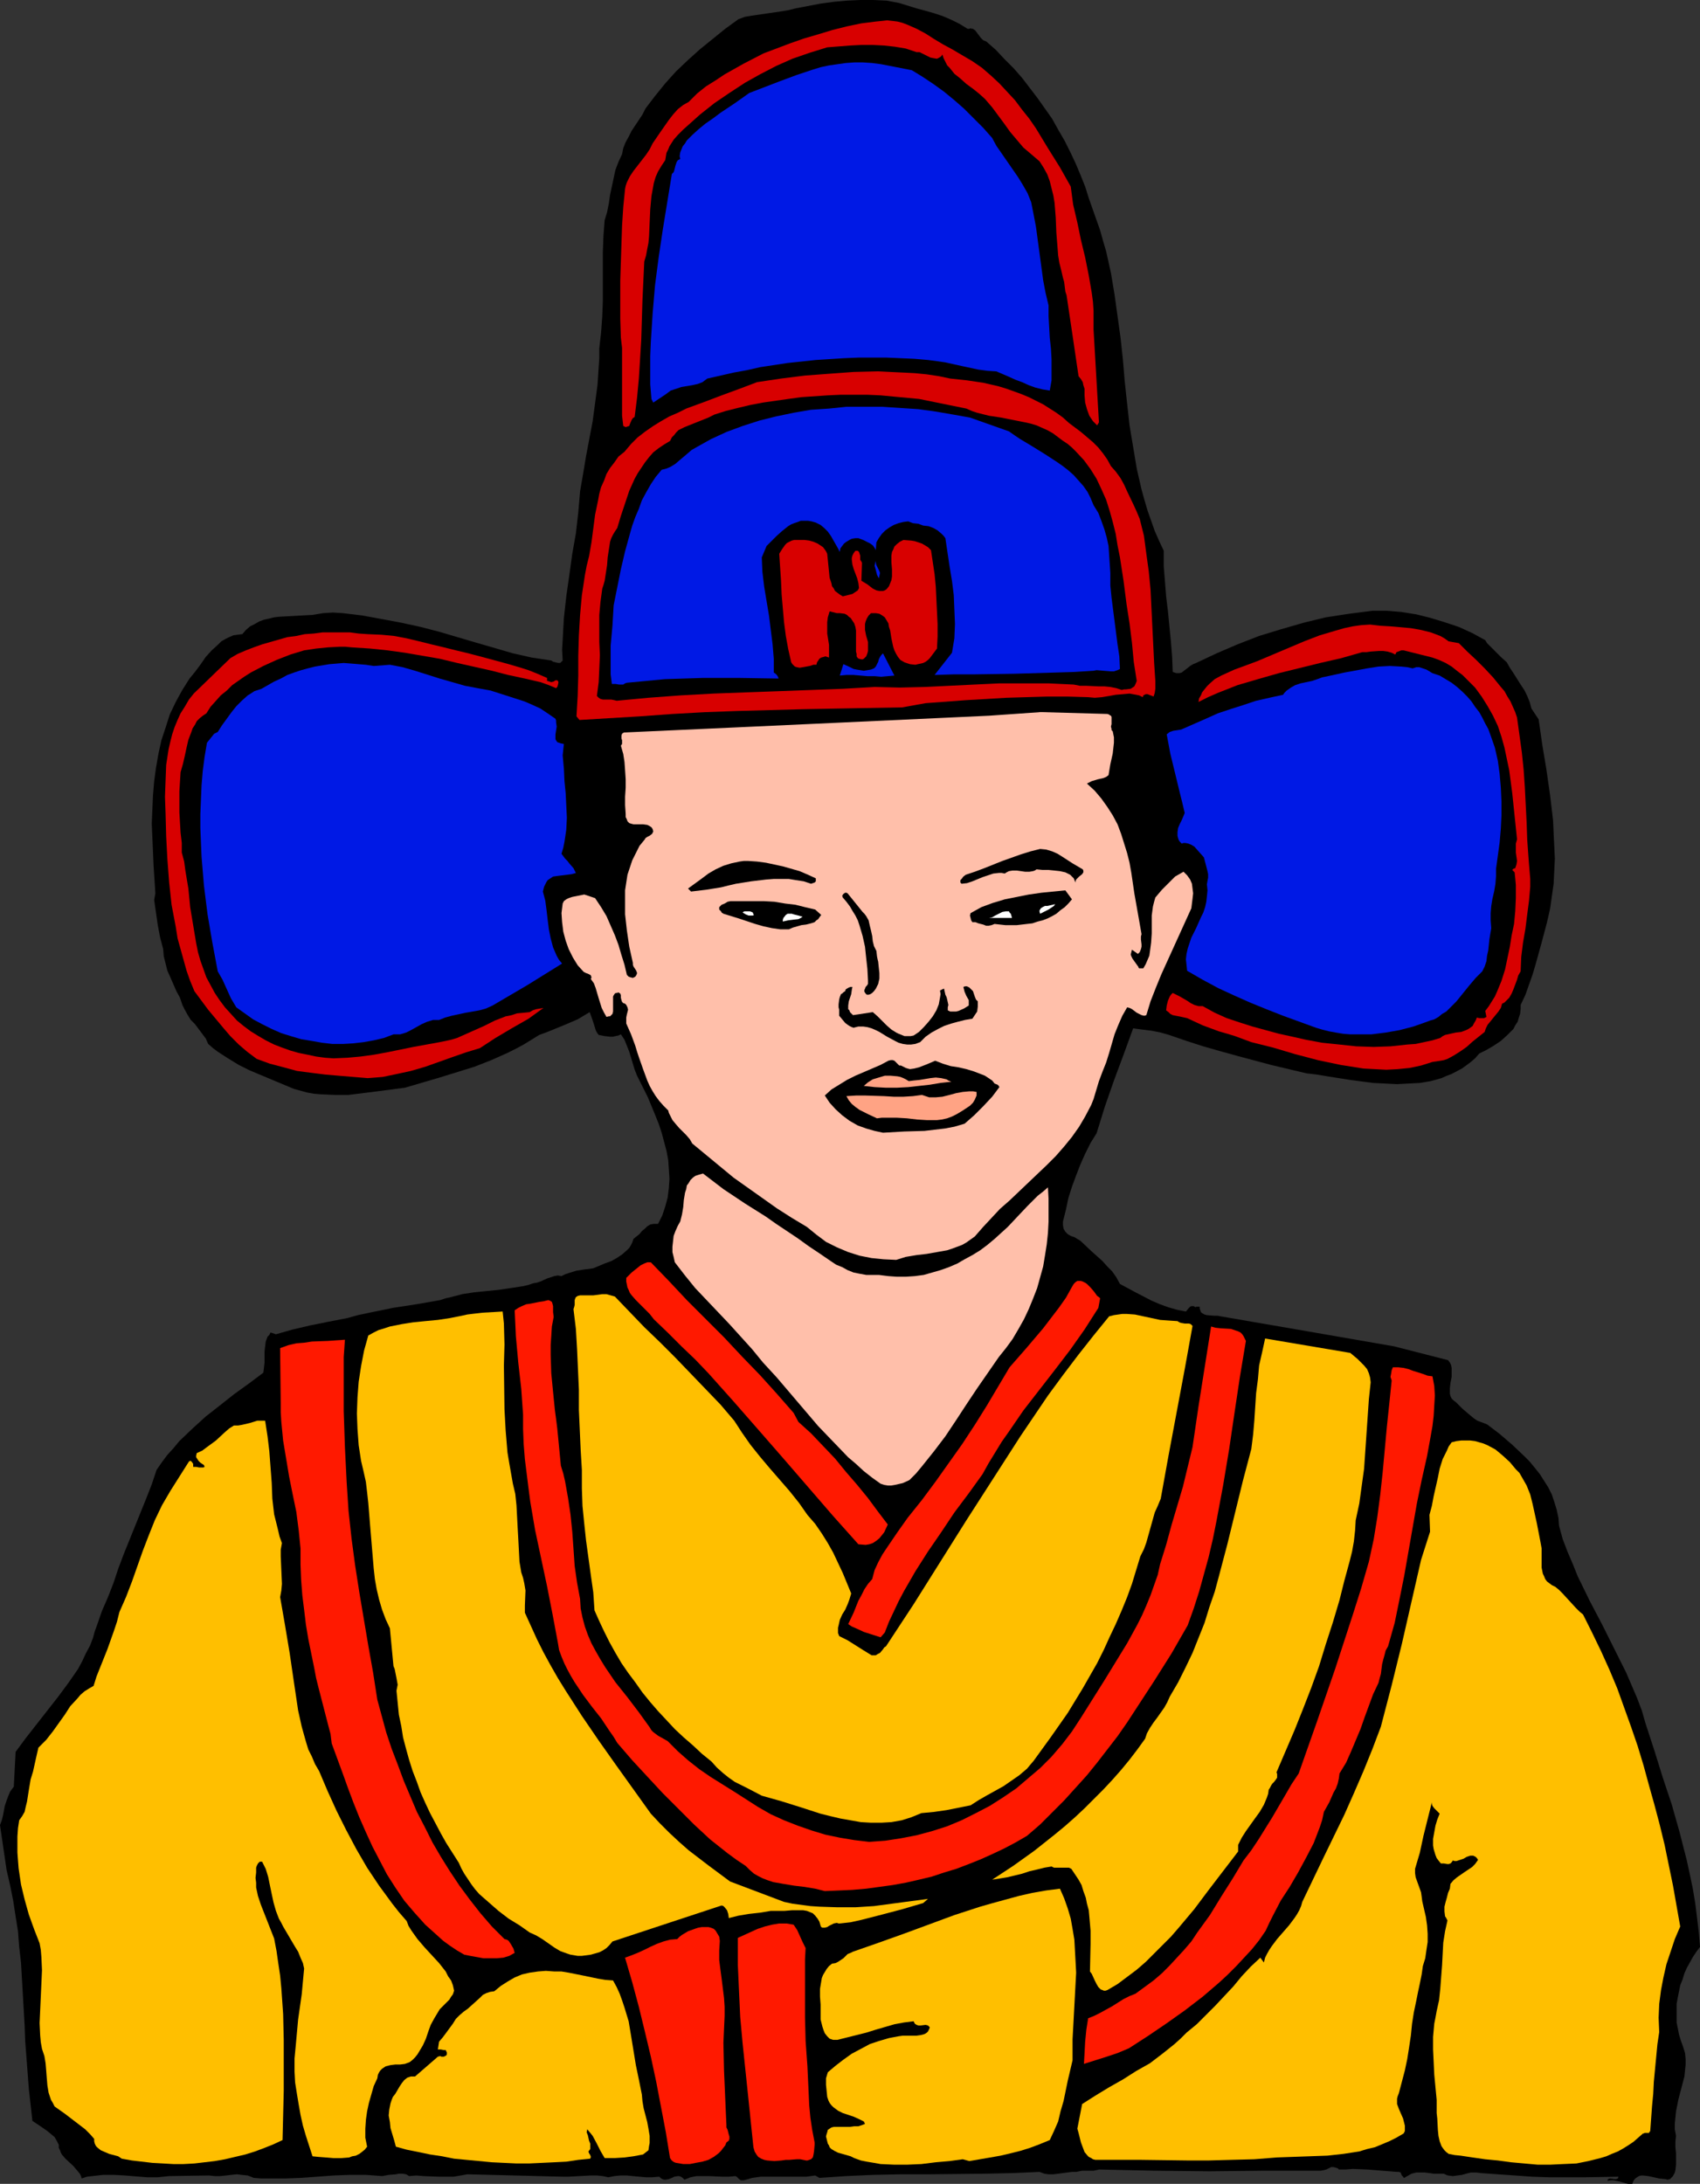 <?xml version="1.0" encoding="UTF-8" standalone="no"?>
<svg
   version="1.0"
   width="121.174mm"
   height="155.626mm"
   id="svg42"
   sodipodi:docname="Man 40.wmf"
   xmlns:inkscape="http://www.inkscape.org/namespaces/inkscape"
   xmlns:sodipodi="http://sodipodi.sourceforge.net/DTD/sodipodi-0.dtd"
   xmlns="http://www.w3.org/2000/svg"
   xmlns:svg="http://www.w3.org/2000/svg">
  <rect width="100%" height="100%" fill="#333333" stroke="none"/>
  <sodipodi:namedview
     id="namedview42"
     pagecolor="#ffffff"
     bordercolor="#000000"
     borderopacity="0.25"
     inkscape:showpageshadow="2"
     inkscape:pageopacity="0.0"
     inkscape:pagecheckerboard="0"
     inkscape:deskcolor="#d1d1d1"
     inkscape:document-units="mm" />
  <defs
     id="defs1">
    <pattern
       id="WMFhbasepattern"
       patternUnits="userSpaceOnUse"
       width="6"
       height="6"
       x="0"
       y="0" />
  </defs>
  <path
     style="fill:#000000;fill-opacity:1;fill-rule:evenodd;stroke:none"
     d="m 260.664,7.756 h 0.485 l 0.323,-0.162 0.323,0.162 h 0.323 l 0.646,0.485 0.485,0.646 0.97,1.293 0.646,0.646 0.808,0.323 2.586,2.262 2.424,2.585 2.424,2.424 2.262,2.585 2.101,2.747 2.101,2.747 1.939,2.747 1.939,2.747 1.616,2.909 1.778,3.07 1.454,2.909 1.454,3.07 1.293,3.07 1.293,3.232 0.97,3.07 1.131,3.232 0.97,2.747 0.97,2.747 0.808,2.909 0.808,2.747 1.293,5.817 0.97,5.817 0.808,5.817 0.808,5.817 0.646,5.979 0.485,5.817 0.646,5.979 0.646,5.817 0.97,5.817 0.97,5.817 1.293,5.656 0.808,2.909 0.808,2.747 0.97,2.747 0.97,2.747 1.131,2.585 1.293,2.747 v 4.201 l 0.323,4.04 0.323,4.04 0.485,4.04 0.808,8.241 0.323,4.04 0.162,4.04 0.485,0.162 0.485,0.162 h 0.808 l 0.646,-0.162 0.808,-0.646 0.646,-0.485 0.808,-0.646 0.808,-0.485 0.808,-0.323 5.494,-2.585 5.656,-2.424 5.818,-2.262 5.818,-1.778 6.141,-1.778 5.979,-1.454 6.302,-0.97 6.302,-0.808 h 3.878 l 3.878,0.323 4.04,0.646 3.878,0.97 3.717,1.131 3.878,1.293 3.555,1.616 3.555,1.939 0.485,0.808 0.808,0.808 1.454,1.454 1.454,1.454 1.616,1.454 0.808,1.454 0.97,1.454 1.939,3.07 0.97,1.454 0.808,1.616 0.646,1.616 0.485,1.778 1.939,2.909 0.97,6.787 1.131,6.787 0.97,6.787 0.808,6.787 0.162,3.555 0.162,3.393 0.162,3.393 -0.162,3.393 -0.162,3.393 -0.485,3.393 -0.485,3.393 -0.808,3.555 -1.454,5.494 -1.616,5.817 -0.808,2.747 -0.97,2.747 -0.97,2.747 -1.293,2.747 v 1.131 l -0.162,1.293 -0.323,0.97 -0.323,1.131 -0.646,0.97 -0.485,0.97 -1.616,1.616 -1.778,1.616 -1.939,1.293 -1.939,1.131 -1.939,0.97 -1.131,1.293 -1.131,0.97 -1.293,0.97 -1.131,0.808 -2.747,1.454 -1.293,0.485 -1.454,0.646 -2.909,0.808 -2.909,0.485 -3.07,0.162 -3.07,0.162 -3.232,-0.162 -3.232,-0.162 -6.141,-0.808 -6.141,-0.97 -2.909,-0.485 -2.747,-0.323 -9.535,-2.262 -9.05,-2.424 -4.686,-1.293 -4.525,-1.293 -4.525,-1.454 -4.686,-1.616 -2.262,-0.646 -2.424,-0.485 -2.586,-0.323 -2.424,-0.323 -2.586,7.11 -2.586,6.948 -2.424,6.948 -2.262,7.272 -1.616,2.585 -1.454,2.909 -1.293,2.909 -1.131,2.909 -1.131,3.07 -0.97,3.07 -0.646,3.07 -0.808,3.232 v 0.485 0.485 l 0.162,0.97 0.485,0.808 0.646,0.646 0.808,0.485 0.97,0.323 1.616,0.97 2.909,2.747 3.07,2.747 1.293,1.454 1.293,1.293 1.131,1.616 0.97,1.778 4.202,2.262 4.363,2.262 2.262,0.97 2.262,0.808 2.262,0.646 2.424,0.485 0.646,-0.808 0.485,-0.485 0.323,-0.162 h 0.323 0.323 l 0.485,0.323 0.162,-0.162 h 0.323 0.323 0.323 v 0.485 l 0.162,0.485 0.162,0.485 0.162,0.162 0.808,0.485 0.646,0.162 1.939,0.162 h 0.97 l 0.808,0.162 23.432,4.04 23.271,4.04 14.544,3.717 0.485,0.646 0.323,0.646 0.162,0.808 v 0.808 1.616 l -0.323,1.616 -0.162,1.454 v 0.808 0.646 l 0.162,0.646 0.323,0.646 0.485,0.485 0.646,0.485 1.778,1.778 2.101,1.778 0.97,0.808 0.97,0.646 1.293,0.485 1.293,0.485 3.394,2.585 3.394,2.909 3.232,3.07 1.454,1.454 1.454,1.778 1.293,1.616 1.131,1.778 1.131,1.778 0.97,1.939 0.646,1.939 0.646,2.101 0.485,2.262 0.162,2.101 0.97,3.555 1.293,3.393 1.454,3.393 1.293,3.232 3.232,6.625 3.394,6.464 3.232,6.464 3.232,6.464 1.454,3.393 1.454,3.393 1.293,3.393 0.97,3.393 2.424,7.433 2.262,7.272 2.424,7.272 2.101,7.433 1.939,7.595 0.808,3.717 0.808,3.878 0.646,3.878 0.485,3.878 0.485,4.04 0.323,3.878 -0.97,1.293 -0.97,1.454 -0.808,1.454 -0.808,1.454 -0.646,1.454 -0.485,1.616 -0.646,1.616 -0.323,1.616 -0.323,1.616 -0.323,1.778 v 1.616 1.778 1.616 l 0.323,1.616 0.323,1.616 0.485,1.616 0.646,1.778 0.485,1.616 0.162,1.616 v 1.454 l -0.162,1.616 -0.162,1.616 -0.808,3.07 -0.808,3.07 -0.646,3.232 -0.162,1.616 -0.162,1.616 v 1.616 l 0.323,1.778 -0.162,1.454 v 1.616 l 0.162,1.616 v 1.616 1.454 l -0.162,1.454 -0.162,0.646 -0.323,0.646 -0.323,0.485 -0.646,0.646 -0.646,0.162 -0.646,-0.162 -1.616,-0.162 -1.454,-0.323 -1.454,-0.323 -1.454,-0.162 h -0.485 l -0.646,0.162 -0.485,0.323 -0.485,0.323 -0.485,0.646 -0.323,0.808 h -0.97 l -0.808,-0.162 -1.616,-0.485 -1.616,-0.323 h -0.808 l -0.808,0.162 v -0.323 l 0.162,-0.162 0.323,-0.162 h 0.323 l 0.97,0.162 h 0.485 l 0.485,-0.162 0.162,-0.485 -9.211,0.162 h -9.373 l -4.686,-0.162 -4.525,-0.323 -4.686,-0.323 -4.525,-0.323 -1.293,-0.162 h -1.454 l -1.293,0.323 -1.131,0.323 -1.293,0.162 -1.131,0.162 -1.293,-0.162 -0.485,-0.162 -0.646,-0.323 h -1.454 -1.293 l -1.131,-0.162 -1.293,-0.162 h -1.131 -1.131 l -1.293,0.323 -1.131,0.646 -0.323,0.162 -0.162,0.162 -0.485,0.162 -0.162,-0.323 -0.323,-0.323 -0.162,-0.323 -0.162,-0.485 -0.485,-0.162 h -0.485 l -4.04,-0.323 -1.939,-0.162 -2.101,-0.162 -3.878,-0.162 -1.939,0.162 h -1.778 l -0.323,-0.323 -0.485,-0.162 -0.646,-0.162 h -0.646 l -0.646,0.323 -0.646,0.323 -0.646,0.162 -0.808,0.162 h -0.808 -7.11 -7.272 l -14.867,0.162 -14.867,-0.162 -7.595,-0.162 -7.272,-0.162 -0.646,0.162 -0.808,0.162 h -1.454 -1.616 l -0.808,0.162 -0.808,0.162 h -1.131 l -1.293,0.162 -2.424,0.323 -1.293,0.162 h -1.293 l -1.131,-0.162 -1.293,-0.485 -7.272,0.323 -7.434,0.162 -15.191,0.162 h -7.595 l -7.434,0.162 -7.272,0.323 -7.11,0.485 -1.131,-0.646 -2.424,0.323 h -2.424 -5.01 -2.424 -2.424 l -2.262,0.323 -1.131,0.323 -1.131,0.323 h -0.485 -0.323 l -0.485,-0.323 -0.485,-0.485 -0.162,-0.162 -0.323,-0.162 -1.778,0.162 h -1.778 l -3.555,-0.162 h -1.616 -1.778 l -1.616,0.323 -1.616,0.646 -0.485,-0.485 -0.485,-0.323 -0.485,-0.162 h -0.323 l -0.97,0.162 -0.646,0.323 -0.808,0.323 -0.808,0.162 h -0.485 l -0.485,-0.162 -0.485,-0.323 -0.323,-0.323 -1.939,0.162 h -1.616 l -3.555,-0.323 -1.616,-0.162 h -1.778 l -1.616,0.162 -1.616,0.323 -1.454,-0.323 -1.616,-0.162 h -1.616 l -3.07,0.162 -3.07,0.162 h -1.454 l -25.695,-0.646 -1.778,0.323 -1.939,0.323 h -1.939 -2.101 l -4.04,-0.162 -1.939,-0.162 -1.939,0.162 -0.808,-0.485 -0.97,-0.162 h -0.97 l -0.808,0.162 -1.939,0.162 -1.778,0.323 -2.101,-0.162 -2.262,-0.162 h -4.363 l -4.363,0.162 -4.363,0.323 -4.363,0.323 -4.363,0.162 h -4.202 -2.101 l -2.101,-0.162 -1.616,-0.646 -1.616,-0.162 -1.293,-0.162 -1.616,0.162 -1.293,0.162 -1.616,0.162 h -1.454 l -1.616,-0.162 -10.666,0.162 -3.07,0.323 h -2.909 l -5.979,-0.485 -2.909,-0.162 h -2.909 l -2.909,0.323 -1.454,0.162 -1.454,0.485 -0.162,-0.646 -0.323,-0.646 -0.808,-0.97 -0.97,-1.131 -2.101,-1.939 -0.97,-1.131 -0.323,-0.646 -0.162,-0.485 L 15.837,578.496 v -0.808 l -0.485,-0.97 -0.646,-1.131 -0.97,-0.808 -0.97,-0.808 -2.101,-1.454 L 8.727,571.225 8.242,566.862 7.757,562.499 7.11,553.934 6.787,549.733 6.626,545.37 6.141,536.967 5.656,528.565 5.171,524.363 4.848,520.162 4.202,516.122 3.555,511.921 2.747,507.881 1.778,503.68 0,491.56 l 0.485,-1.293 0.323,-1.293 0.485,-2.585 0.485,-1.454 0.485,-1.293 0.485,-1.131 0.97,-1.293 0.485,-9.372 2.747,-3.717 2.909,-3.717 5.818,-7.433 2.747,-3.717 2.586,-3.717 1.131,-2.101 0.97,-2.101 1.131,-2.101 0.808,-2.101 0.485,-1.778 0.646,-1.778 1.293,-3.717 1.616,-3.717 1.454,-3.717 1.293,-3.878 1.454,-3.878 6.141,-15.19 1.454,-3.717 1.293,-3.878 1.454,-2.101 1.454,-1.939 1.616,-1.778 1.616,-1.939 3.555,-3.393 3.555,-3.232 3.717,-2.909 3.878,-3.07 4.04,-2.909 3.878,-2.909 0.162,-1.293 0.162,-1.454 v -2.909 l 0.162,-1.454 0.162,-1.293 0.485,-1.293 0.485,-0.485 0.323,-0.646 1.454,0.485 4.525,-1.293 4.848,-1.131 4.848,-0.97 5.01,-0.97 2.909,-0.808 3.07,-0.646 6.302,-1.293 6.302,-0.97 6.464,-1.131 1.454,-0.485 1.454,-0.323 3.07,-0.808 3.232,-0.485 6.464,-0.646 3.232,-0.485 3.232,-0.485 1.454,-0.323 1.454,-0.485 0.97,-0.162 0.97,-0.323 1.778,-0.808 0.97,-0.323 0.97,-0.323 0.97,-0.162 0.97,0.162 0.97,-0.485 0.97,-0.323 2.101,-0.646 2.101,-0.323 2.424,-0.323 3.07,-1.293 1.778,-0.646 1.454,-0.808 1.454,-0.97 1.293,-1.131 0.646,-0.646 0.485,-0.808 0.323,-0.646 0.323,-0.97 0.808,-0.646 0.808,-0.646 0.646,-0.808 0.808,-0.646 0.646,-0.646 0.808,-0.485 0.97,-0.162 h 0.485 0.646 l 1.131,-2.262 0.808,-2.424 0.646,-2.424 0.323,-2.585 0.162,-2.424 -0.162,-2.585 -0.162,-2.424 -0.485,-2.585 -0.646,-2.424 -0.646,-2.424 -0.808,-2.424 -0.97,-2.424 -1.939,-4.686 -2.101,-4.201 -0.808,-1.616 -0.646,-1.616 -0.97,-3.232 -0.485,-1.616 -0.646,-1.616 -0.646,-1.616 -0.97,-1.454 -0.646,0.323 -0.808,0.162 -0.646,0.162 h -0.808 l -1.454,-0.162 -1.616,-0.323 -0.485,-0.646 -0.323,-0.646 -0.485,-1.616 -0.485,-1.454 -0.646,-1.778 -1.616,0.97 -1.616,0.97 -3.394,1.454 -3.555,1.454 -1.616,0.646 -1.778,0.646 -2.101,1.293 -2.101,1.293 -2.101,1.131 -2.262,1.131 -4.363,1.939 -4.525,1.778 -4.686,1.454 -4.686,1.454 -9.373,2.747 -3.717,0.485 -3.717,0.485 -3.878,0.485 -3.878,0.485 h -3.717 l -3.717,-0.162 -1.939,-0.162 -1.778,-0.323 -1.778,-0.485 -1.778,-0.485 -11.959,-5.009 -2.909,-1.454 -2.909,-1.778 -2.747,-1.778 -1.293,-0.97 -1.293,-1.131 -0.646,-1.454 -0.97,-1.293 -1.939,-2.585 -1.131,-1.131 -0.808,-1.293 -0.808,-1.454 -0.646,-1.293 -0.646,-1.939 -0.97,-1.778 -1.616,-3.717 -0.808,-1.778 -0.485,-1.939 -0.485,-1.939 -0.162,-1.939 -0.808,-3.07 -0.646,-3.393 -0.485,-3.393 -0.485,-3.393 0.323,-1.778 -0.485,-7.433 -0.323,-7.595 -0.162,-3.717 0.162,-3.878 0.162,-3.717 0.323,-3.878 0.485,-3.555 0.646,-3.717 0.808,-3.717 1.131,-3.393 1.131,-3.555 1.616,-3.393 1.778,-3.232 1.939,-3.07 1.454,-1.778 1.454,-1.939 1.454,-2.101 1.616,-1.778 1.778,-1.616 0.808,-0.808 1.131,-0.646 0.97,-0.485 1.131,-0.485 1.131,-0.162 1.293,-0.162 0.97,-1.131 1.131,-0.97 1.293,-0.646 1.131,-0.646 1.293,-0.485 1.454,-0.323 1.293,-0.323 1.454,-0.162 2.909,-0.162 2.909,-0.162 3.07,-0.162 2.909,-0.485 2.586,-0.162 2.586,0.162 2.747,0.323 2.586,0.323 5.333,0.97 5.171,0.97 5.171,1.131 5.01,1.293 9.858,2.909 5.01,1.454 5.01,1.454 5.01,1.131 5.333,0.808 0.485,0.323 0.646,0.162 0.646,0.162 h 0.646 l 0.646,-0.646 -0.162,-2.909 0.162,-2.747 0.323,-5.817 0.646,-5.817 0.808,-5.656 0.808,-5.817 0.97,-5.494 0.646,-5.656 0.485,-5.656 0.808,-4.686 0.808,-4.848 1.778,-9.372 0.646,-4.848 0.646,-4.848 0.323,-4.848 0.162,-2.424 V 93.884 l 0.485,-4.201 0.323,-4.363 0.162,-4.363 V 67.868 l 0.162,-4.363 0.323,-4.201 0.646,-2.101 0.485,-2.424 0.323,-2.262 0.485,-2.262 0.485,-2.262 0.485,-2.262 0.808,-2.101 0.97,-2.101 0.323,-1.616 0.646,-1.616 0.808,-1.454 0.808,-1.616 1.939,-2.909 0.97,-1.454 0.808,-1.616 2.586,-3.393 2.747,-3.393 2.909,-3.232 3.232,-3.07 3.232,-2.909 3.394,-2.747 3.394,-2.747 3.555,-2.585 1.778,-0.646 1.939,-0.323 7.757,-1.131 1.939,-0.323 1.939,-0.485 6.787,-1.293 3.555,-0.485 3.555,-0.323 L 231.737,0 h 3.555 l 3.555,0.162 3.394,0.646 4.686,1.454 2.424,0.646 2.262,0.646 2.424,0.808 2.262,0.97 2.262,1.131 z"
     id="path1" />
  <path
     style="fill:#d80000;fill-opacity:1;fill-rule:evenodd;stroke:none"
     d="m 256.462,13.25 2.747,1.616 2.747,1.616 2.586,1.778 2.424,2.101 2.262,2.101 2.101,2.262 2.101,2.262 1.939,2.585 1.939,2.424 1.778,2.585 3.232,5.333 3.232,5.171 1.454,2.585 1.454,2.585 0.646,4.848 1.131,4.848 0.97,4.686 1.131,4.686 0.97,4.848 0.808,4.686 0.323,2.424 0.162,2.424 v 2.424 2.585 l 1.454,25.047 -0.485,0.808 -0.485,-0.485 -0.646,-0.646 -0.97,-1.454 -0.646,-1.778 -0.485,-1.778 -0.162,-1.939 v -1.778 l -0.323,-0.97 -0.162,-0.808 -0.485,-0.808 -0.646,-0.808 -0.808,-5.494 -0.808,-5.494 -1.616,-10.827 -0.162,-0.485 -0.162,-0.485 -0.323,-2.585 -0.323,-1.131 -0.485,-2.101 -0.485,-1.939 -0.323,-1.939 -0.162,-2.101 -0.323,-4.04 -0.162,-4.04 -0.323,-4.04 -0.323,-1.939 -0.485,-1.939 -0.485,-1.939 -0.646,-1.778 -0.97,-1.778 -1.131,-1.778 -2.262,-1.939 -2.101,-1.778 -1.778,-2.101 -1.778,-2.101 -1.616,-2.262 -3.232,-4.363 -1.939,-2.262 -1.616,-1.454 -1.616,-1.293 -1.778,-1.293 -1.616,-1.454 -1.616,-1.293 -1.293,-1.616 -0.646,-0.646 -0.97,-1.939 -0.323,-0.97 -0.323,0.485 -0.485,0.323 -0.323,0.162 -0.323,0.162 -0.97,-0.162 -0.808,-0.162 -0.97,-0.485 -0.97,-0.485 -0.97,-0.485 h -0.808 l -2.909,-0.97 -2.909,-0.485 -2.909,-0.323 -3.07,-0.162 h -3.07 l -3.07,0.162 -6.141,0.485 -4.686,1.454 -4.686,1.616 -4.363,1.939 -4.363,2.262 -4.04,2.262 -4.202,2.747 -4.04,2.747 -3.878,3.07 -3.07,2.747 -1.454,1.293 -1.454,1.454 -1.131,1.293 -1.131,1.778 -0.323,0.808 -0.485,0.97 -0.162,0.97 -0.162,0.97 -0.97,1.454 -0.97,1.616 -0.646,1.454 -0.485,1.616 -0.323,1.778 -0.323,1.778 -0.323,3.555 -0.162,3.555 -0.162,3.717 -0.162,1.778 -0.323,1.616 -0.323,1.778 -0.485,1.616 -0.485,10.503 -0.323,10.503 -0.323,5.333 -0.323,5.171 -0.485,5.171 -0.646,5.171 -0.485,0.323 -0.323,0.485 -0.485,1.131 -0.162,0.485 -0.485,0.162 -0.485,0.162 -0.323,-0.162 -0.323,-0.162 -0.323,-2.747 v -2.909 -2.909 -3.232 -6.14 -3.07 l -0.323,-2.747 -0.162,-5.171 v -5.171 -5.009 l 0.162,-5.009 0.162,-5.009 0.162,-4.848 0.323,-5.009 0.485,-4.848 0.162,-0.808 0.323,-0.97 0.808,-1.616 0.97,-1.454 1.131,-1.454 2.262,-2.909 0.97,-1.454 0.808,-1.616 2.101,-3.07 2.262,-3.232 1.131,-1.454 1.293,-1.454 1.454,-1.131 1.454,-0.808 2.262,-2.262 2.424,-1.939 2.586,-1.616 2.424,-1.616 5.171,-2.909 5.333,-2.747 7.272,-2.747 3.717,-1.293 3.878,-1.131 3.717,-1.131 3.878,-0.97 3.878,-0.808 3.878,-0.485 1.616,-0.162 1.454,-0.162 1.454,0.162 1.293,0.162 1.293,0.323 1.293,0.485 2.586,1.131 2.424,1.293 2.262,1.454 2.424,1.454 z"
     id="path2" />
  <path
     style="fill:#0019e5;fill-opacity:1;fill-rule:evenodd;stroke:none"
     d="m 245.635,18.906 2.909,1.778 2.909,1.939 2.909,2.101 2.747,2.262 2.586,2.262 2.586,2.585 2.586,2.585 2.424,2.747 1.131,2.101 1.454,2.101 1.454,2.101 1.454,2.101 1.454,2.101 1.293,2.101 1.293,2.262 0.97,2.424 0.646,3.232 0.646,3.393 1.939,14.382 0.646,3.393 0.808,3.393 v 2.909 l 0.162,2.909 0.162,2.909 0.323,2.909 0.162,2.909 v 2.747 2.909 l -0.485,2.747 -1.939,-0.323 -1.939,-0.485 -1.778,-0.646 -1.778,-0.808 -1.778,-0.646 -1.778,-0.808 -3.394,-1.454 -2.424,-0.162 -2.424,-0.323 -4.525,-0.97 -4.363,-0.97 -2.262,-0.323 -2.424,-0.323 -3.717,-0.323 -3.717,-0.162 -3.717,-0.162 h -3.878 -3.717 l -3.878,0.162 -7.595,0.485 -7.595,0.808 -7.434,1.131 -3.555,0.808 -3.555,0.646 -3.555,0.808 -3.555,0.808 -0.646,0.485 -0.646,0.485 -1.293,0.485 -1.454,0.323 -2.909,0.485 -1.454,0.485 -1.454,0.485 -0.646,0.485 -0.646,0.485 v 0 l -3.394,2.262 -0.485,-0.97 -0.323,-3.878 v -3.878 -3.878 l 0.162,-3.878 0.485,-7.595 0.646,-7.595 0.97,-7.433 1.131,-7.595 2.424,-14.866 0.485,-0.485 0.162,-0.485 0.323,-1.293 0.162,-0.485 0.162,-0.485 0.323,-0.485 0.646,-0.323 -0.162,-0.808 0.162,-0.97 0.323,-0.808 0.323,-0.808 0.646,-0.808 0.485,-0.808 1.454,-1.454 1.778,-1.616 1.778,-1.454 2.101,-1.454 1.939,-1.454 1.939,-1.293 1.939,-1.293 3.878,-2.747 4.202,-1.616 2.101,-0.808 2.101,-0.808 4.363,-1.616 4.363,-1.454 2.101,-0.646 2.262,-0.485 2.262,-0.323 2.262,-0.323 2.262,-0.162 h 2.424 l 2.424,0.162 2.424,0.323 z"
     id="path3" />
  <path
     style="fill:#d80000;fill-opacity:1;fill-rule:evenodd;stroke:none"
     d="m 287.975,113.922 3.232,2.424 3.232,2.747 1.454,1.454 1.293,1.616 1.131,1.616 0.97,1.778 1.293,1.454 1.293,1.778 0.97,1.778 0.808,1.778 1.778,3.717 0.808,1.778 0.808,1.939 1.131,4.525 0.646,4.848 0.646,4.686 0.485,5.009 0.485,9.857 0.485,9.857 0.162,2.424 0.162,2.424 v 1.131 0.97 l -0.162,1.131 -0.323,0.97 -0.323,-0.162 -0.485,-0.162 -0.808,-0.323 h -0.485 l -0.323,0.162 -0.323,0.162 -0.162,0.485 -0.97,-0.485 -0.808,-0.162 -1.778,-0.323 -1.778,0.162 -1.939,0.162 -1.778,0.323 -1.939,0.323 -1.939,0.162 -1.778,-0.162 -5.494,-0.162 h -5.656 l -5.494,0.162 -5.333,0.162 -10.989,0.646 -10.827,0.808 -6.302,1.131 -17.615,0.323 -8.888,0.162 -17.776,0.485 -8.888,0.323 -8.727,0.485 -8.888,0.646 -16.16,0.97 -0.808,-0.97 0.323,-5.494 0.162,-5.494 v -5.333 l 0.162,-5.494 0.323,-5.494 0.485,-5.333 0.808,-5.333 0.485,-2.585 0.646,-2.585 0.646,-3.717 0.485,-3.717 0.485,-3.717 0.808,-3.878 0.323,-1.778 0.485,-1.778 0.808,-1.778 0.646,-1.778 0.97,-1.616 1.131,-1.454 1.131,-1.616 1.616,-1.293 1.778,-2.101 1.778,-1.778 2.101,-1.616 2.101,-1.454 2.101,-1.293 2.262,-1.293 2.262,-0.97 2.262,-1.131 4.848,-1.778 4.686,-1.778 4.848,-1.778 4.686,-1.778 6.464,-0.97 6.464,-0.808 6.464,-0.485 6.626,-0.485 6.626,-0.162 3.232,0.162 3.394,0.162 3.232,0.162 3.232,0.323 3.232,0.485 3.07,0.646 4.525,0.485 4.363,0.646 4.202,0.97 2.101,0.646 4.04,1.454 1.939,0.808 1.939,0.97 1.939,0.97 1.778,1.131 1.778,1.131 1.778,1.293 z"
     id="path4" />
  <path
     style="fill:#000000;fill-opacity:1;fill-rule:evenodd;stroke:none"
     d="m 260.341,110.044 1.454,0.646 1.454,0.485 3.232,0.808 3.232,0.485 3.232,0.646 3.232,0.646 1.454,0.323 1.616,0.485 1.454,0.646 1.454,0.646 1.454,0.808 1.293,0.97 1.293,0.97 1.454,0.97 1.131,0.97 1.131,1.131 2.101,2.262 1.778,2.424 1.616,2.585 1.293,2.747 1.293,2.909 0.97,3.07 0.808,2.909 0.808,3.232 0.485,3.07 0.646,3.232 0.97,6.302 0.808,6.302 0.808,5.171 0.646,5.171 0.485,5.171 0.808,5.171 -0.323,0.808 -0.323,0.646 -0.485,0.323 -0.485,0.323 -1.293,0.162 h -0.485 l -0.646,0.162 -1.454,-0.485 -1.616,-0.323 -1.616,-0.162 h -1.616 l -3.394,-0.162 h -1.616 l -1.616,-0.323 -6.787,-0.323 h -6.626 -6.626 l -6.787,0.323 -13.251,0.646 -6.787,0.162 -6.787,-0.162 -8.403,0.485 -8.565,0.323 -8.727,0.323 -8.888,0.323 -8.727,0.323 -8.888,0.485 -8.727,0.646 -8.565,0.808 -0.646,-0.162 -0.808,-0.162 h -1.616 -0.646 l -0.646,-0.162 -0.485,-0.323 -0.485,-0.485 0.485,-3.717 0.162,-3.555 0.162,-3.717 -0.162,-3.555 v -3.717 -3.555 l 0.323,-3.555 0.485,-3.555 0.323,-0.97 0.323,-1.131 0.323,-2.101 0.323,-2.101 0.162,-2.101 0.323,-2.101 0.323,-2.101 0.323,-0.97 0.485,-0.97 0.485,-0.808 0.646,-0.97 0.97,-3.232 1.131,-3.393 1.131,-3.393 1.454,-3.232 0.808,-1.454 0.97,-1.454 0.97,-1.454 1.131,-1.454 1.131,-1.293 1.454,-1.131 1.454,-0.97 1.616,-0.97 0.485,-0.97 0.646,-0.646 0.485,-0.646 0.646,-0.646 1.616,-0.808 1.616,-0.646 1.616,-0.646 1.616,-0.646 1.616,-0.646 1.616,-0.808 3.07,-0.97 3.232,-0.808 3.394,-0.808 3.394,-0.646 3.394,-0.485 3.394,-0.485 3.555,-0.485 7.11,-0.485 3.555,-0.162 h 6.949 l 3.717,0.162 3.394,0.323 6.949,0.646 z"
     id="path5" />
  <path
     style="fill:#0019e5;fill-opacity:1;fill-rule:evenodd;stroke:none"
     d="m 271.815,116.184 1.616,1.131 1.454,0.97 3.232,1.939 3.394,2.101 3.232,2.101 1.616,1.131 1.454,1.131 1.454,1.293 1.293,1.454 1.293,1.454 1.131,1.616 0.808,1.616 0.808,1.939 1.293,2.101 0.808,2.101 0.808,2.262 0.646,2.262 0.485,2.262 0.162,2.424 0.323,4.848 v 3.393 l 0.323,3.232 0.808,6.302 0.808,6.302 0.485,3.232 0.162,3.393 -0.646,0.323 -0.97,0.323 h -0.808 l -1.939,-0.162 -1.939,-0.162 -0.808,0.162 -5.171,0.323 -5.333,0.162 -10.989,0.323 -10.827,0.162 h -5.333 l -5.171,0.162 4.686,-5.979 0.323,-1.939 0.323,-1.939 0.162,-3.878 -0.162,-3.878 -0.162,-3.878 -0.485,-3.878 -0.646,-3.878 -1.131,-7.595 -0.485,-0.646 -0.485,-0.485 -1.131,-0.97 -1.131,-0.646 -1.293,-0.485 -1.454,-0.162 -1.293,-0.485 -1.454,-0.162 -1.293,-0.485 -1.293,0.162 -1.293,0.323 -1.293,0.485 -1.131,0.646 -1.131,0.808 -0.97,0.97 -0.808,1.131 -0.646,1.131 -0.162,2.101 -0.323,-0.646 -0.485,-0.646 -0.646,-0.485 -0.646,-0.323 -1.293,-0.646 -1.293,-0.485 h -0.808 l -0.97,0.162 -0.646,0.323 -0.808,0.485 -0.646,0.485 -0.485,0.646 -0.485,0.646 -0.162,0.97 -0.485,-0.97 -0.646,-1.131 -1.293,-2.262 -0.808,-1.131 -0.97,-0.97 -0.97,-0.808 -1.293,-0.646 -1.131,-0.323 -0.97,-0.162 h -0.97 -0.97 l -0.808,0.323 -0.97,0.323 -0.808,0.323 -0.808,0.485 -1.616,1.293 -1.454,1.293 -2.747,2.747 -1.293,3.07 0.162,3.878 0.485,4.04 1.293,7.756 0.485,3.878 0.485,3.878 0.323,3.878 v 3.717 l 0.485,0.323 0.323,0.323 0.323,0.485 0.162,0.485 -10.343,-0.162 H 189.236 l -5.171,0.162 -5.01,0.162 -5.01,0.485 -5.171,0.485 -0.485,0.162 -0.485,0.323 h -1.131 l -0.97,-0.162 h -0.485 -0.485 l -0.323,-2.585 v -2.585 -5.171 l 0.485,-5.332 0.162,-2.747 0.162,-2.747 0.97,-4.848 0.97,-4.848 1.131,-4.848 1.293,-4.686 0.646,-2.262 0.808,-2.262 0.97,-2.262 0.808,-2.262 1.131,-2.101 1.293,-2.262 1.293,-1.939 1.616,-1.939 0.646,-0.162 0.646,-0.162 1.131,-0.485 1.293,-0.808 1.131,-0.97 2.101,-1.778 1.131,-0.97 1.131,-0.646 4.04,-2.262 4.202,-1.939 4.363,-1.616 4.525,-1.454 4.525,-1.131 4.686,-0.97 4.686,-0.808 4.848,-0.323 4.686,-0.485 h 4.848 4.848 l 4.848,0.323 4.848,0.323 4.686,0.646 4.686,0.808 4.525,0.808 z"
     id="path6" />
  <path
     style="fill:#d80000;fill-opacity:1;fill-rule:evenodd;stroke:none"
     d="m 222.849,149.149 0.162,1.616 0.162,1.616 0.162,1.616 0.162,1.616 0.485,1.454 0.162,0.808 0.485,0.646 0.323,0.646 0.646,0.485 0.646,0.485 0.808,0.485 1.293,-0.323 1.293,-0.323 0.485,-0.323 0.485,-0.323 0.485,-0.323 0.323,-0.646 -0.162,-1.293 -0.323,-1.293 -0.97,-2.585 -0.323,-1.131 -0.162,-1.293 v -0.485 l 0.162,-0.646 0.323,-0.646 0.485,-0.646 h 0.646 l 0.323,0.323 0.162,0.485 0.162,0.485 v 0.485 0.646 l 0.323,0.485 0.162,0.323 -0.162,4.848 0.808,0.485 0.808,0.485 1.454,1.131 0.97,0.485 0.808,0.162 h 0.485 0.485 l 0.485,-0.162 0.485,-0.323 0.646,-0.808 0.323,-0.808 0.323,-0.808 0.162,-0.97 v -1.939 l -0.162,-1.939 v -1.778 l 0.162,-0.97 0.323,-0.646 0.323,-0.808 0.646,-0.646 0.808,-0.646 0.97,-0.485 2.101,0.162 0.97,0.162 0.97,0.323 0.97,0.323 0.808,0.485 0.808,0.485 0.808,0.808 0.485,3.232 0.485,3.232 0.323,3.393 0.162,3.393 0.323,6.625 v 3.393 l -0.162,3.232 -0.97,1.293 -0.97,1.293 -0.485,0.485 -0.646,0.485 -0.646,0.323 -0.646,0.162 -0.808,0.162 -0.646,0.162 -1.454,-0.162 -1.454,-0.485 -1.131,-0.646 -0.646,-0.808 -0.485,-0.808 -0.485,-0.97 -0.323,-0.97 -0.485,-2.262 -0.323,-2.101 -0.323,-0.97 -0.162,-0.97 -0.485,-0.808 -0.485,-0.808 -0.646,-0.485 -0.808,-0.485 -0.97,-0.162 h -1.293 l -0.646,0.646 -0.485,0.808 -0.323,0.808 -0.162,0.646 v 0.808 0.808 l 0.323,1.616 0.485,1.616 v 1.616 0.808 l -0.162,0.646 -0.323,0.808 -0.646,0.646 -0.323,0.162 h -0.323 l -0.646,-0.162 -0.323,-0.162 -0.323,-0.485 v -0.646 l -0.162,-0.646 v -1.293 -2.262 -2.101 l -0.162,-0.97 -0.323,-0.97 -0.646,-0.97 -0.323,-0.485 -0.485,-0.323 -0.485,-0.485 -0.646,-0.323 -1.293,-0.162 h -0.808 l -0.646,-0.162 -0.646,-0.162 -0.646,-0.162 -0.485,1.616 -0.162,1.293 v 1.616 1.454 l 0.485,3.07 v 1.616 1.778 l -0.485,-0.162 -0.485,-0.162 -0.485,0.162 -0.646,0.162 -0.485,0.323 -0.323,0.485 -0.323,0.485 -0.162,0.646 h -0.808 l -0.97,0.323 -1.778,0.323 -0.97,0.162 -0.808,-0.162 -0.485,-0.162 -0.323,-0.323 -0.323,-0.323 -0.323,-0.485 -0.808,-3.555 -0.646,-3.555 -0.485,-3.717 -0.646,-7.433 -0.162,-3.717 -0.485,-7.272 0.808,-1.293 0.808,-1.131 0.485,-0.485 0.646,-0.323 0.646,-0.323 0.646,-0.162 h 1.454 1.293 l 1.293,0.162 1.131,0.323 1.131,0.485 0.97,0.646 0.485,0.323 0.485,0.646 0.323,0.485 z"
     id="path7" />
  <path
     style="fill:#0019e5;fill-opacity:1;fill-rule:evenodd;stroke:none"
     d="m 236.747,155.774 -0.485,-0.97 -0.323,-1.293 -0.323,-1.131 0.162,-0.808 0.162,-0.485 v 0.485 l 0.162,0.646 0.485,0.97 0.323,0.646 0.162,0.485 -0.162,0.808 z"
     id="path8" />
  <path
     style="fill:#d80000;fill-opacity:1;fill-rule:evenodd;stroke:none"
     d="m 126.211,175.973 5.494,1.454 5.333,1.454 2.747,0.808 2.586,0.808 2.424,0.97 2.586,1.131 v 0.323 0.323 0.162 h 0.162 l 0.485,0.162 0.485,0.162 0.646,-0.162 0.485,-0.323 h 0.485 l 0.162,0.162 0.162,0.323 -0.162,0.808 -0.162,0.485 -0.323,0.323 -1.939,-0.808 -2.262,-0.808 -4.202,-0.97 -4.525,-0.97 -4.363,-1.131 -9.373,-2.101 -4.686,-1.131 -4.686,-0.808 -4.686,-0.808 -4.686,-0.646 -4.686,-0.485 -5.01,-0.323 -1.616,-0.162 h -1.616 l -3.07,0.162 -3.232,0.323 -3.232,0.485 -3.717,1.131 -3.717,1.454 -3.555,1.616 -3.394,1.778 -1.778,1.131 -1.616,1.131 -1.616,1.131 -1.454,1.454 -1.616,1.293 -1.293,1.454 -1.454,1.616 -1.131,1.778 -0.97,0.646 -0.808,0.646 -0.808,0.808 -0.485,0.97 -0.646,0.97 -0.323,0.97 -0.808,2.101 -0.485,2.101 -0.485,2.262 -0.485,2.101 -0.646,2.262 -0.162,2.585 -0.162,2.585 v 2.747 2.909 l 0.323,5.494 0.323,2.747 v 2.585 l 0.646,2.424 0.323,2.424 0.808,4.848 0.485,5.009 0.808,4.848 0.808,4.848 0.485,2.424 0.646,2.262 0.808,2.262 0.808,2.262 1.131,2.101 1.131,2.101 1.293,1.939 1.454,1.939 1.616,1.778 1.616,1.778 1.778,1.454 1.939,1.454 2.101,1.293 1.939,1.131 2.262,1.131 2.101,0.808 2.262,0.808 2.262,0.646 2.424,0.485 2.262,0.485 2.424,0.323 2.262,0.162 3.717,-0.162 3.555,-0.323 3.555,-0.485 3.555,-0.646 7.11,-1.454 7.11,-1.293 1.616,-0.323 1.454,-0.323 1.616,-0.485 1.454,-0.646 2.909,-1.293 2.909,-1.293 2.909,-1.454 2.909,-1.131 1.616,-0.323 1.454,-0.485 1.778,-0.162 1.616,-0.162 0.808,-0.485 0.97,-0.323 0.97,-0.162 0.97,-0.162 -4.04,2.909 -4.525,2.585 -4.363,2.585 -4.202,2.747 -3.717,1.131 -3.717,1.293 -7.272,2.585 -3.878,1.131 -3.717,0.808 -3.878,0.808 -1.939,0.162 -2.101,0.162 -7.757,-0.646 -3.717,-0.323 -3.878,-0.485 -3.717,-0.485 -3.555,-0.97 -3.717,-0.97 -3.555,-1.293 -2.586,-1.939 -2.262,-1.939 -2.262,-2.262 -1.939,-2.262 -4.04,-4.848 -3.717,-5.009 -1.131,-2.747 -0.97,-2.747 -0.808,-2.909 -0.808,-2.909 -0.808,-2.909 -0.485,-3.07 -1.131,-5.979 -0.646,-5.979 -0.485,-6.302 -0.323,-6.14 -0.162,-6.14 -0.162,-4.525 0.162,-4.363 0.162,-4.201 0.323,-2.101 0.323,-2.101 0.485,-2.101 0.485,-1.939 0.646,-1.939 0.808,-1.939 0.808,-1.778 1.131,-1.778 1.131,-1.939 1.293,-1.616 9.858,-9.534 1.939,-1.131 2.262,-0.97 2.101,-0.808 2.262,-0.808 2.262,-0.646 2.262,-0.646 2.262,-0.646 2.424,-0.323 2.262,-0.485 2.424,-0.162 2.424,-0.323 h 2.424 2.424 2.424 l 2.424,0.323 2.424,0.162 3.717,0.162 3.394,0.323 3.394,0.646 3.394,0.808 3.232,0.808 3.394,0.808 3.232,0.808 z"
     id="path9" />
  <path
     style="fill:#d80000;fill-opacity:1;fill-rule:evenodd;stroke:none"
     d="m 390.269,172.741 2.747,0.485 2.262,2.262 2.424,2.262 2.262,2.262 2.262,2.424 2.101,2.585 0.97,1.131 0.808,1.454 0.808,1.293 0.646,1.454 0.646,1.454 0.485,1.454 0.646,4.686 0.646,4.686 0.485,4.686 0.323,4.686 0.485,9.534 0.162,4.686 0.323,4.525 0.162,2.101 0.162,1.939 0.162,1.939 v 2.101 l -0.323,3.717 -0.485,3.717 -0.485,3.878 -0.646,3.717 -0.485,3.878 -0.162,3.878 -0.646,1.131 -0.323,1.131 -0.485,1.293 -0.485,1.293 -0.485,1.131 -0.646,1.131 -0.808,0.808 -0.485,0.485 -0.646,0.323 -0.323,1.131 -0.646,0.97 -1.454,1.778 -0.646,0.808 -0.808,0.97 -0.485,0.97 -0.323,0.97 -3.232,2.585 -1.616,1.454 -1.616,1.131 -1.778,1.131 -1.778,0.97 -0.97,0.323 -0.97,0.162 -0.97,0.162 -1.131,0.162 -3.07,0.97 -3.07,0.646 -3.232,0.323 -3.07,0.162 -3.07,-0.162 -3.07,-0.162 -3.07,-0.485 -3.07,-0.485 -3.07,-0.646 -3.07,-0.646 -6.141,-1.616 -5.979,-1.778 -5.818,-1.454 -4.363,-1.616 -2.101,-0.646 -2.262,-0.646 -4.363,-1.616 -2.101,-0.97 -2.101,-0.97 -1.454,-0.323 -1.616,-0.323 -0.808,-0.162 -0.646,-0.323 -0.485,-0.485 -0.646,-0.485 0.162,-1.293 0.323,-1.293 0.485,-1.131 0.323,-0.485 0.485,-0.485 0.97,0.485 0.97,0.485 1.939,1.131 0.97,0.646 0.97,0.485 1.131,0.323 h 1.131 l 3.232,1.778 3.232,1.454 3.394,1.131 3.555,1.131 3.555,0.97 3.555,0.97 3.717,0.808 3.555,0.808 4.363,0.808 4.686,0.485 4.525,0.485 4.686,0.162 4.525,-0.162 4.525,-0.485 2.262,-0.162 2.262,-0.485 2.262,-0.485 2.101,-0.646 0.646,-0.485 0.646,-0.323 1.454,-0.323 1.454,-0.323 1.454,-0.162 1.293,-0.485 0.646,-0.323 0.485,-0.323 0.646,-0.485 0.323,-0.646 0.485,-0.808 0.323,-0.808 0.646,0.162 h 0.646 0.646 l 0.646,-0.323 -0.323,-1.616 0.97,-1.293 0.808,-1.293 0.808,-1.293 0.646,-1.454 1.131,-2.747 0.97,-3.07 0.646,-3.07 0.646,-3.07 0.485,-3.07 0.646,-3.07 0.323,-3.393 0.162,-3.555 v -3.555 l -0.162,-1.778 -0.162,-1.616 -0.646,-0.646 0.323,-0.323 0.485,-0.162 0.162,-0.485 0.162,-0.485 0.162,-0.97 -0.162,-1.131 -0.162,-1.131 v -1.293 -1.131 l 0.323,-1.131 -1.293,-12.443 -0.808,-6.14 -0.646,-3.07 -0.646,-3.07 -0.808,-2.909 -0.97,-2.909 -1.293,-2.747 -1.454,-2.585 -1.616,-2.585 -1.778,-2.424 -2.262,-2.262 -1.131,-1.131 -1.293,-0.97 -1.616,-1.293 -1.616,-0.97 -1.778,-0.808 -1.778,-0.646 -3.878,-0.97 -3.878,-0.97 h -0.646 l -0.808,0.323 -0.485,0.162 -0.162,0.323 -0.162,0.323 -0.97,-0.485 -1.131,-0.323 -1.131,-0.162 h -1.131 l -2.262,0.162 -1.131,0.162 h -1.131 l -5.656,1.616 -5.656,1.293 -11.151,2.747 -5.656,1.616 -5.494,1.616 -5.333,2.101 -2.586,1.131 -2.586,1.293 0.162,-0.97 0.485,-0.808 0.323,-0.808 0.646,-0.808 0.646,-0.808 0.646,-0.646 1.454,-1.293 1.778,-0.97 1.778,-0.808 1.778,-0.808 1.778,-0.646 4.363,-1.616 4.202,-1.778 8.403,-3.555 4.202,-1.616 4.363,-1.293 2.262,-0.646 2.262,-0.485 2.262,-0.323 2.424,-0.162 2.747,0.323 2.747,0.162 5.494,0.485 2.747,0.485 2.586,0.646 1.293,0.485 1.293,0.485 1.131,0.646 z"
     id="path10" />
  <path
     style="fill:#0019e5;fill-opacity:1;fill-rule:evenodd;stroke:none"
     d="m 240.949,181.952 -1.778,0.162 -1.778,0.162 -1.778,-0.162 h -1.939 l -3.717,-0.323 h -1.939 l -1.778,0.162 0.97,-3.07 1.778,0.808 0.97,0.485 0.808,0.162 0.97,0.162 0.97,0.162 0.97,-0.162 0.97,-0.162 0.808,-0.323 0.485,-0.485 0.323,-0.646 0.323,-0.646 0.162,-0.646 0.323,-0.646 0.323,-0.485 0.485,-0.485 z"
     id="path11" />
  <path
     style="fill:#0019e5;fill-opacity:1;fill-rule:evenodd;stroke:none"
     d="m 105.041,179.043 3.394,0.646 3.394,0.97 6.626,2.101 3.394,0.97 3.394,0.97 3.394,0.646 3.555,0.646 4.525,1.454 4.525,1.454 2.262,0.97 2.101,0.97 1.939,1.293 2.101,1.454 0.162,0.485 v 0.485 l 0.162,1.131 -0.323,2.101 v 0.97 0.323 l 0.162,0.323 0.323,0.485 0.485,0.162 0.485,0.162 0.808,0.162 -0.323,3.07 v 0 l 0.323,3.555 0.162,3.393 0.323,3.232 0.162,3.232 0.162,3.393 -0.162,3.232 -0.485,3.232 -0.323,1.616 -0.485,1.616 0.97,1.293 0.646,0.646 0.485,0.646 1.131,1.293 0.323,0.646 0.323,0.646 -1.131,0.323 -1.293,0.162 -1.293,0.162 -1.293,0.162 -1.131,0.162 -0.485,0.323 -0.485,0.323 -0.485,0.323 -0.323,0.485 -0.323,0.646 -0.323,0.646 -0.323,1.293 0.646,2.424 0.323,2.424 0.323,2.747 0.323,2.585 0.485,2.424 0.646,2.424 0.485,1.131 0.485,1.131 0.646,1.131 0.808,0.97 -9.373,5.817 -9.373,5.494 -1.778,0.808 -1.778,0.485 -3.717,0.646 -3.717,0.808 -1.778,0.485 -1.616,0.646 h -0.97 -0.646 l -1.616,0.485 -1.454,0.646 -1.454,0.808 -1.454,0.808 -1.293,0.646 -1.616,0.485 h -0.808 -0.97 l -2.586,0.97 -2.747,0.646 -2.747,0.485 -2.747,0.323 -2.747,0.162 h -2.909 l -2.747,-0.323 -2.747,-0.485 -2.909,-0.485 -2.747,-0.808 -2.586,-0.808 -2.586,-1.131 -2.586,-1.293 -2.424,-1.293 -2.262,-1.616 -2.262,-1.616 -1.454,-2.424 -2.262,-5.009 -1.293,-2.262 -1.454,-7.756 -1.293,-7.595 -0.97,-7.756 -0.646,-7.756 -0.162,-3.878 -0.162,-3.878 v -3.717 l 0.162,-3.878 0.162,-3.878 0.323,-3.878 0.485,-3.717 0.646,-3.878 0.646,-0.808 0.646,-0.808 0.646,-0.808 0.97,-0.485 1.131,-1.778 1.293,-1.778 1.293,-1.778 1.293,-1.616 1.454,-1.454 1.616,-1.454 0.808,-0.485 0.97,-0.646 0.97,-0.323 0.97,-0.323 3.394,-1.939 1.778,-0.808 1.778,-0.97 1.778,-0.646 1.939,-0.646 1.778,-0.485 1.939,-0.485 1.939,-0.323 1.939,-0.323 1.939,-0.162 1.939,-0.162 2.101,0.162 1.939,0.162 1.939,0.162 2.101,0.323 z"
     id="path12" />
  <path
     style="fill:#0019e5;fill-opacity:1;fill-rule:evenodd;stroke:none"
     d="m 387.845,181.952 1.616,0.97 1.616,0.97 1.454,1.131 1.454,1.293 1.293,1.293 1.131,1.293 0.97,1.454 1.131,1.454 0.808,1.454 0.808,1.616 0.808,1.454 0.646,1.778 1.131,3.232 0.808,3.555 0.485,3.555 0.323,3.717 0.162,3.717 v 3.717 l -0.162,3.555 -0.323,3.717 -0.485,3.555 -0.485,3.555 v 1.939 l -0.162,2.101 -0.323,1.939 -0.485,2.101 -0.323,1.939 -0.162,1.939 v 1.939 l 0.162,2.101 -0.485,2.909 -0.323,3.07 -0.323,1.454 -0.162,1.454 -0.485,1.454 -0.646,1.293 -1.778,1.778 -1.778,2.101 -3.394,4.201 -1.778,1.778 -0.97,0.97 -1.131,0.646 -0.97,0.808 -1.131,0.646 -1.131,0.323 -1.293,0.485 -3.232,1.131 -3.717,0.97 -3.717,0.646 -3.878,0.485 h -3.878 -1.778 l -1.939,-0.162 -1.939,-0.323 -1.778,-0.323 -1.939,-0.485 -1.616,-0.485 -8.888,-3.232 -4.525,-1.778 -4.363,-1.778 -4.363,-1.939 -4.202,-1.939 -4.202,-2.262 -4.202,-2.424 -0.162,-1.616 -0.162,-1.454 0.162,-1.454 0.323,-1.454 0.485,-1.454 0.485,-1.454 1.293,-2.585 1.293,-2.909 0.646,-1.293 0.485,-1.454 0.323,-1.454 0.162,-1.454 0.162,-1.616 -0.162,-1.616 0.162,-0.97 0.162,-0.808 v -0.97 l -0.162,-0.808 -0.97,-3.717 -1.293,-1.454 -1.293,-1.454 -0.808,-0.485 -0.808,-0.323 -0.808,-0.162 h -0.485 l -0.485,0.162 -0.485,-0.485 -0.323,-0.485 -0.162,-0.485 -0.162,-0.646 v -0.97 l 0.162,-1.131 0.485,-1.131 0.485,-0.97 0.485,-1.131 0.323,-0.808 -0.646,-2.747 -0.646,-2.585 -1.293,-5.333 -1.293,-5.332 -0.485,-2.585 -0.485,-2.585 0.808,-0.646 0.97,-0.323 2.101,-0.323 6.626,-2.909 3.232,-1.454 3.394,-1.131 3.555,-1.131 3.394,-1.131 3.555,-0.808 3.717,-0.808 0.323,-0.485 0.646,-0.646 1.131,-0.808 1.131,-0.646 1.454,-0.485 3.07,-0.646 1.454,-0.485 1.293,-0.485 3.07,-0.646 2.909,-0.646 6.141,-1.131 3.07,-0.485 3.07,-0.162 3.07,0.162 1.616,0.162 1.454,0.323 0.97,-0.323 h 0.808 l 0.97,0.323 0.97,0.323 1.616,0.97 0.97,0.323 z"
     id="path13" />
  <path
     style="fill:#ffbfaa;fill-opacity:1;fill-rule:evenodd;stroke:none"
     d="m 298.317,192.293 0.485,0.162 0.162,0.162 0.323,0.162 0.162,0.323 v 0.485 0.808 0.646 l -0.162,0.646 0.162,0.646 v 0.323 l 0.323,0.323 0.323,1.616 v 1.454 l -0.162,1.454 -0.162,1.454 -0.646,2.909 -0.485,2.909 -0.646,0.485 -0.808,0.323 -1.454,0.323 -1.616,0.485 -0.646,0.323 -0.646,0.323 2.101,1.939 1.778,2.101 1.616,2.262 1.454,2.262 1.293,2.424 0.97,2.585 0.808,2.585 0.808,2.585 0.646,2.585 0.485,2.747 0.808,5.494 0.97,5.494 0.97,5.494 -0.162,0.646 v 0.808 l 0.162,1.293 v 0.646 l -0.162,0.646 -0.323,0.808 -0.485,0.485 -1.616,-1.131 -0.162,0.646 -0.162,0.646 0.162,0.485 0.323,0.646 0.808,1.131 0.808,1.131 v 0.162 l 0.162,0.162 h 0.323 0.808 l 0.646,-1.131 0.485,-1.131 0.485,-1.131 0.162,-1.131 0.323,-2.424 0.162,-2.424 v -2.424 -2.424 l 0.323,-2.424 0.323,-1.293 0.323,-1.131 1.778,-2.101 1.778,-1.778 1.778,-1.778 1.131,-0.646 1.131,-0.646 0.485,0.485 0.485,0.485 0.808,1.131 0.485,1.131 0.162,1.293 0.162,1.293 -0.162,1.454 -0.323,2.585 -6.464,14.22 -1.616,3.555 -1.454,3.555 -1.454,3.717 -1.131,3.717 -0.485,0.162 h -0.162 l -0.646,-0.162 -0.646,-0.323 -0.646,-0.323 -0.646,-0.485 -0.646,-0.485 -0.646,-0.323 -0.646,-0.162 -1.293,2.262 -1.131,2.585 -0.97,2.424 -1.454,5.009 -0.808,2.585 -0.97,2.424 -0.97,2.585 -0.485,1.616 -0.485,1.616 -0.485,1.616 -0.646,1.616 -1.616,3.07 -1.616,2.747 -1.939,2.747 -2.101,2.585 -2.262,2.585 -2.424,2.424 -10.019,9.534 -2.586,2.262 -2.262,2.424 -2.262,2.424 -2.262,2.585 -1.131,0.808 -1.131,0.808 -1.131,0.646 -1.293,0.485 -1.293,0.485 -1.454,0.485 -2.747,0.485 -2.747,0.485 -2.747,0.323 -2.909,0.485 -2.586,0.808 -3.394,-0.162 -3.232,-0.323 -3.232,-0.646 -3.07,-0.97 -3.07,-1.293 -2.909,-1.454 -2.586,-1.939 -2.586,-2.101 -4.04,-2.424 -4.04,-2.585 -3.878,-2.747 -3.878,-2.747 -3.878,-2.747 -3.717,-3.07 -3.717,-3.07 -3.717,-3.07 -0.646,-1.131 -0.97,-1.131 -0.97,-0.97 -0.485,-0.485 -0.485,-0.485 -0.97,-1.131 -0.808,-0.97 -0.646,-1.293 -0.323,-0.646 -0.162,-0.646 -1.293,-1.293 -1.131,-1.293 -0.97,-1.293 -0.808,-1.293 -0.808,-1.454 -0.646,-1.454 -1.131,-3.07 -1.131,-3.232 -0.485,-1.454 -0.485,-1.616 -1.131,-3.07 -1.293,-2.909 v -0.808 -0.808 l 0.162,-0.808 0.162,-0.646 0.162,-0.646 -0.162,-0.646 -0.323,-0.646 -0.323,-0.323 -0.485,-0.162 -0.323,-0.323 -0.162,-0.485 -0.162,-0.646 v -0.323 -0.323 l -0.162,-0.485 -0.323,-0.162 -0.162,-0.162 -0.323,0.162 h -0.323 l -0.323,0.162 -0.323,0.485 -0.162,0.323 v 0.97 2.101 0.97 l -0.162,0.646 -0.323,0.323 -0.323,0.323 h -0.323 l -0.646,0.162 -0.646,-1.131 -0.646,-1.293 -0.808,-2.585 -0.808,-2.747 -0.485,-1.293 -0.808,-1.131 0.162,-0.485 -0.162,-0.485 -0.162,-0.162 -0.323,-0.162 -0.323,-0.162 -0.485,-0.162 -0.323,-0.162 -0.323,-0.162 -1.616,-1.778 -1.293,-2.101 -1.131,-2.262 -0.808,-2.262 -0.646,-2.424 -0.323,-2.585 -0.162,-2.424 0.323,-2.585 0.323,-0.646 0.646,-0.485 0.646,-0.323 0.97,-0.323 3.232,-0.646 2.909,0.97 1.616,2.424 1.454,2.424 1.131,2.585 1.131,2.585 0.97,2.585 0.808,2.747 0.808,2.585 0.646,2.747 0.485,0.485 0.485,0.162 0.646,0.162 0.646,-0.323 0.323,-0.485 0.162,-0.485 -0.162,-0.485 -0.162,-0.323 -0.323,-0.485 -0.323,-0.485 -0.162,-0.485 v -0.485 l -0.97,-4.363 -0.646,-4.363 -0.485,-4.363 v -2.101 -4.363 l 0.323,-2.101 0.323,-2.101 0.646,-1.939 0.646,-1.939 0.97,-1.939 0.97,-1.939 1.454,-1.778 0.162,-0.323 0.485,-0.323 0.646,-0.323 0.646,-0.485 0.162,-0.323 0.162,-0.323 -0.162,-0.646 -0.323,-0.485 -0.485,-0.323 -0.646,-0.323 -1.131,-0.162 h -1.454 -1.131 l -0.646,-0.162 -0.485,-0.162 -0.485,-0.485 -0.162,-0.485 -0.323,-0.646 v -0.808 l -0.162,-2.424 v -2.262 l 0.162,-2.424 v -2.262 l -0.162,-2.424 -0.162,-2.262 -0.323,-2.101 -0.646,-2.262 0.323,-0.485 v -0.485 -0.485 l -0.162,-0.485 v -0.485 -0.323 l 0.162,-0.485 0.485,-0.323 14.221,-0.646 14.221,-0.646 28.119,-1.293 27.957,-1.293 13.898,-0.646 13.898,-0.97 z"
     id="path14" />
  <path
     style="fill:#000000;fill-opacity:1;fill-rule:evenodd;stroke:none"
     d="m 291.692,234.146 0.162,0.323 v 0.485 l -0.323,0.485 -0.808,0.646 -0.485,0.485 -0.323,0.323 -0.162,0.485 v 0.323 l 0.162,0.323 -0.323,-0.646 -0.323,-0.808 -0.485,-0.485 -0.485,-0.485 -0.646,-0.323 -0.646,-0.323 -1.454,-0.323 -1.454,-0.162 -1.616,-0.162 h -1.616 l -1.616,-0.162 -0.485,0.323 -0.485,0.162 -0.97,0.162 h -1.131 l -1.131,-0.162 -1.131,-0.162 h -1.131 l -0.97,0.162 -0.646,0.323 -0.485,0.323 -0.808,-0.162 h -0.808 l -1.454,0.162 -1.454,0.485 -1.454,0.485 -2.747,1.131 -1.454,0.485 -1.454,0.162 -0.323,-0.323 v -0.323 -0.323 l 0.323,-0.323 0.485,-0.646 0.646,-0.485 2.424,-0.808 2.586,-0.97 4.848,-1.939 5.01,-1.778 2.586,-0.808 2.586,-0.646 1.616,0.162 1.616,0.485 1.454,0.646 1.293,0.808 2.747,1.778 z"
     id="path15" />
  <path
     style="fill:#000000;fill-opacity:1;fill-rule:evenodd;stroke:none"
     d="m 219.779,236.569 v 0.323 0.323 0.162 l -0.323,0.323 -0.485,0.162 -0.485,0.162 -1.939,-0.646 -2.101,-0.323 -1.939,-0.323 h -2.101 -1.939 l -2.101,0.162 -4.04,0.485 -4.04,0.646 -2.101,0.485 -1.939,0.485 -4.04,0.646 -4.04,0.485 -0.808,-0.808 3.555,-2.585 1.939,-1.454 1.939,-1.131 2.101,-0.97 2.101,-0.646 2.262,-0.485 1.131,-0.162 h 1.131 l 2.424,0.162 2.424,0.323 2.262,0.485 2.262,0.485 2.262,0.646 2.262,0.646 2.262,0.97 z"
     id="path16" />
  <path
     style="fill:#000000;fill-opacity:1;fill-rule:evenodd;stroke:none"
     d="m 232.384,245.619 0.485,0.485 0.485,0.646 0.646,1.131 0.323,1.454 0.323,1.293 0.323,1.454 0.162,1.454 0.323,1.293 0.646,1.293 0.162,1.454 0.162,0.808 0.162,0.646 0.162,1.616 0.162,1.454 v 1.454 l -0.323,1.454 -0.323,0.646 -0.323,0.646 -0.485,0.646 -0.485,0.485 -0.485,0.323 -0.485,0.162 h -0.485 l -0.323,-0.323 -0.323,-0.485 v -0.485 l 0.162,-0.323 0.162,-0.485 0.323,-0.323 0.323,-0.485 v -0.323 -0.646 l -0.162,-3.07 -0.323,-2.909 -0.323,-3.07 -0.646,-2.909 -0.808,-2.747 -0.485,-1.454 -0.646,-1.293 -0.808,-1.293 -0.646,-1.131 -0.97,-1.293 -0.97,-1.131 -0.162,-0.485 0.323,-0.485 0.485,-0.323 h 0.323 l 0.323,0.162 z"
     id="path17" />
  <path
     style="fill:#000000;fill-opacity:1;fill-rule:evenodd;stroke:none"
     d="m 288.783,242.225 -0.97,1.131 -0.97,0.97 -1.131,0.808 -1.131,0.97 -1.131,0.646 -1.293,0.646 -1.293,0.485 -1.293,0.323 -1.454,0.485 -1.454,0.162 -2.747,0.323 h -3.07 l -2.909,-0.323 -0.808,0.323 -0.808,0.162 h -0.646 l -0.808,-0.323 -1.293,-0.323 -0.808,-0.323 h -0.808 l -0.323,-0.485 -0.162,-0.646 -0.162,-0.646 0.162,-0.646 1.454,-0.808 1.454,-0.808 3.07,-1.131 3.232,-0.97 3.232,-0.646 3.232,-0.646 3.394,-0.485 3.232,-0.323 3.232,-0.323 z"
     id="path18" />
  <path
     style="fill:#000000;fill-opacity:1;fill-rule:evenodd;stroke:none"
     d="m 219.617,244.972 1.616,1.454 -0.485,0.646 -0.323,0.485 -0.485,0.323 -0.485,0.485 -0.97,0.323 -1.293,0.323 -1.293,0.162 -1.131,0.323 -1.131,0.323 -1.131,0.485 h -2.262 l -2.262,-0.323 -2.262,-0.485 -2.262,-0.646 -4.363,-1.454 -2.101,-0.646 -2.101,-0.646 -0.485,-0.323 -0.162,-0.323 -0.162,-0.162 -0.323,-0.323 v -0.323 -0.323 l 0.646,-0.646 0.808,-0.323 0.808,-0.485 0.808,-0.162 h 3.07 2.909 2.909 l 2.909,0.162 2.909,0.485 2.747,0.323 2.586,0.646 z"
     id="path19" />
  <path
     style="fill:#ffffff;fill-opacity:1;fill-rule:evenodd;stroke:none"
     d="m 284.258,243.518 -0.323,0.485 -0.485,0.323 -0.97,0.646 -2.262,1.131 -0.162,-0.485 v -0.485 l 0.162,-0.162 0.162,-0.323 0.485,-0.323 0.646,-0.323 h 0.646 l 1.454,-0.323 z"
     id="path20" />
  <path
     style="fill:#ffffff;fill-opacity:1;fill-rule:evenodd;stroke:none"
     d="m 202.972,246.265 0.162,0.162 -0.323,0.162 h -0.323 -0.808 l -0.808,-0.323 -0.808,-0.485 0.162,-0.162 0.323,-0.162 h 0.97 0.485 l 0.485,0.162 0.323,0.162 z"
     id="path21" />
  <path
     style="fill:#ffffff;fill-opacity:1;fill-rule:evenodd;stroke:none"
     d="m 216.224,246.911 -0.485,0.323 -0.646,0.323 -1.454,0.162 -1.293,0.162 -1.454,0.323 v -0.323 -0.162 l 0.162,-0.485 0.646,-0.808 0.485,-0.323 h 0.646 0.485 l 0.485,0.162 1.293,0.323 z"
     id="path22" />
  <path
     style="fill:#ffffff;fill-opacity:1;fill-rule:evenodd;stroke:none"
     d="m 272.623,247.234 h -6.141 l 0.808,-0.162 0.808,-0.485 1.939,-0.97 0.97,-0.162 h 0.323 0.485 l 0.162,0.323 0.323,0.323 0.162,0.485 z"
     id="path23" />
  <path
     style="fill:#000000;fill-opacity:1;fill-rule:evenodd;stroke:none"
     d="m 229.637,265.817 -0.162,0.808 -0.162,1.131 -0.646,1.939 -0.162,1.131 v 0.97 l 0.323,0.323 0.162,0.485 0.323,0.323 0.485,0.485 5.333,-0.808 1.293,1.131 2.424,2.424 1.293,1.131 1.293,0.808 0.646,0.323 0.808,0.323 0.808,0.323 h 0.646 0.97 l 0.808,-0.162 1.454,-0.97 1.293,-1.293 1.293,-1.454 1.131,-1.454 0.97,-1.616 0.646,-1.616 0.323,-1.778 0.162,-0.97 -0.162,-0.97 0.323,-0.162 0.323,-0.162 0.323,-0.162 h 0.162 v 0.162 l 0.323,1.454 0.323,0.646 0.162,0.646 0.323,1.454 -0.162,0.646 v 0.808 l 0.646,0.323 h 0.808 0.808 l 0.646,-0.162 1.454,-0.646 1.293,-0.808 v -0.646 -0.808 l -0.646,-1.131 -0.485,-1.131 -0.162,-0.646 -0.162,-0.646 0.485,-0.162 h 0.485 l 0.646,0.323 0.485,0.485 0.485,0.485 0.485,1.454 0.323,0.808 0.485,0.485 v 1.454 l -0.162,1.293 -0.646,0.97 -0.646,0.97 -1.939,0.323 -1.939,0.485 -1.778,0.485 -1.939,0.646 -1.616,0.808 -1.778,0.97 -1.616,1.131 -1.454,1.454 -1.293,0.485 -1.131,0.162 h -1.131 l -1.131,-0.162 -1.131,-0.323 -0.97,-0.485 -2.101,-1.131 -2.101,-1.293 -0.97,-0.485 -1.131,-0.485 -1.131,-0.323 -1.131,-0.162 h -1.293 l -1.293,0.323 -0.485,-0.162 -0.646,-0.323 -0.485,-0.323 -0.646,-0.485 -0.808,-0.97 -0.808,-0.97 v -1.616 l -0.162,-0.646 v -0.808 l 0.162,-1.293 0.162,-0.646 0.323,-0.808 0.323,-0.162 0.323,-0.323 0.485,-0.323 0.162,-0.485 0.808,-0.485 0.485,-0.162 z"
     id="path24" />
  <path
     style="fill:#000000;fill-opacity:1;fill-rule:evenodd;stroke:none"
     d="m 242.726,286.986 0.646,0.323 0.646,0.323 0.485,0.162 0.646,0.162 1.131,-0.162 1.293,-0.323 2.101,-0.808 1.131,-0.485 1.131,-0.485 2.101,0.808 2.101,0.646 2.101,0.323 2.101,0.485 2.101,0.646 2.101,0.808 0.808,0.323 0.97,0.646 0.97,0.646 0.646,0.808 0.808,0.323 0.323,0.323 0.162,0.323 -1.939,2.585 -2.424,2.585 -2.424,2.424 -2.586,2.262 -2.747,0.808 -2.586,0.485 -2.747,0.323 -2.747,0.323 -5.494,0.162 -5.656,0.323 -2.262,-0.485 -2.262,-0.646 -2.262,-0.808 -2.262,-1.293 -1.939,-1.454 -1.778,-1.616 -1.616,-1.778 -1.293,-1.939 1.778,-1.616 2.101,-1.293 2.101,-1.293 2.262,-1.131 4.525,-1.939 2.262,-0.97 2.101,-1.131 0.646,-0.162 h 0.485 l 0.485,0.162 0.323,0.323 0.323,0.323 0.323,0.323 0.323,0.323 z"
     id="path25" />
  <path
     style="fill:#ffa384;fill-opacity:1;fill-rule:evenodd;stroke:none"
     d="m 244.827,291.187 1.293,-0.162 1.616,-0.162 2.909,-0.485 1.454,-0.162 1.454,0.162 1.454,0.323 0.485,0.323 0.808,0.323 -2.909,0.323 -2.909,0.485 -5.818,0.646 -3.07,0.162 h -2.909 l -3.07,-0.162 -2.909,-0.323 1.131,-0.97 1.293,-0.808 1.616,-0.485 1.616,-0.485 h 1.616 l 1.778,0.162 0.808,0.162 0.808,0.323 0.646,0.323 z"
     id="path26" />
  <path
     style="fill:#ffa384;fill-opacity:1;fill-rule:evenodd;stroke:none"
     d="m 263.088,294.096 v 0.485 0.485 l -0.485,1.131 -0.485,0.808 -0.808,0.808 -0.97,0.646 -0.97,0.646 -0.808,0.485 -0.808,0.485 -1.293,0.646 -1.293,0.485 -1.454,0.323 -1.293,0.162 h -2.747 l -2.586,-0.162 -2.747,-0.323 -2.747,-0.162 h -2.747 -1.293 l -1.293,0.162 -2.424,-1.131 -2.262,-1.131 -1.131,-0.808 -0.97,-0.808 -0.808,-0.97 -0.646,-1.131 2.586,-0.162 h 2.586 l 5.01,0.162 2.586,0.162 h 2.586 l 2.586,-0.162 2.424,-0.323 0.97,0.323 0.97,0.323 h 0.808 0.97 l 1.778,-0.162 1.939,-0.485 1.778,-0.485 1.778,-0.323 1.778,-0.162 h 0.97 z"
     id="path27" />
  <path
     style="fill:#ffbfaa;fill-opacity:1;fill-rule:evenodd;stroke:none"
     d="m 189.398,316.072 2.747,2.101 2.747,2.101 5.818,3.878 5.656,3.555 2.747,1.939 2.909,1.939 2.909,1.939 2.909,2.101 2.909,1.939 3.07,2.101 1.454,0.97 1.616,0.646 1.454,0.808 1.616,0.646 1.616,0.323 1.778,0.323 h 1.616 1.778 l 2.586,0.323 2.262,0.162 h 2.424 l 2.424,-0.162 2.424,-0.323 2.262,-0.646 2.262,-0.646 2.262,-0.808 2.262,-0.97 1.939,-1.131 2.101,-1.131 2.101,-1.293 1.939,-1.454 1.939,-1.616 1.778,-1.616 1.778,-1.616 2.586,-2.747 2.747,-2.909 2.747,-2.747 1.454,-1.131 1.293,-1.131 0.162,3.07 v 3.07 3.07 l -0.162,3.07 -0.323,3.07 -0.485,3.07 -0.485,2.909 -0.808,2.909 -0.808,2.909 -1.131,2.909 -1.131,2.747 -1.293,2.747 -1.454,2.585 -1.616,2.747 -1.778,2.424 -1.939,2.424 -2.909,4.201 -2.909,4.201 -2.909,4.363 -2.747,4.201 -2.909,4.363 -3.07,4.04 -3.232,4.04 -1.616,1.939 -1.778,1.778 -1.778,0.808 -2.101,0.485 -0.97,0.162 h -0.97 l -0.97,-0.162 -0.97,-0.323 -2.262,-1.616 -2.262,-1.778 -2.101,-1.939 -2.101,-1.778 -4.04,-4.201 -4.04,-4.201 -7.434,-8.726 -3.717,-4.363 -3.717,-4.04 -2.909,-3.555 -3.07,-3.393 -3.07,-3.393 -3.07,-3.232 -3.07,-3.232 -3.07,-3.232 -2.747,-3.393 -2.747,-3.555 -0.323,-1.454 -0.323,-1.293 v -1.454 l 0.162,-1.454 0.162,-1.454 0.485,-1.293 0.646,-1.454 0.646,-1.131 0.485,-1.939 0.323,-1.939 0.162,-1.939 0.323,-1.939 0.323,-0.97 0.162,-0.97 0.485,-0.646 0.485,-0.808 0.646,-0.646 0.646,-0.485 0.97,-0.323 z"
     id="path28" />
  <path
     style="fill:#ff1900;fill-opacity:1;fill-rule:evenodd;stroke:none"
     d="m 175.338,339.988 4.848,5.009 4.848,5.171 5.01,5.009 5.01,5.009 4.848,5.171 4.848,5.009 4.525,5.009 4.525,5.171 1.293,2.424 3.394,3.07 3.232,3.393 3.232,3.393 2.909,3.555 3.07,3.555 2.909,3.555 2.747,3.717 2.586,3.393 -0.97,2.101 -0.646,0.808 -0.646,0.808 -0.808,0.646 -0.97,0.646 -0.97,0.323 -0.97,0.162 -1.939,-0.162 -6.787,-7.595 -13.413,-15.513 -6.626,-7.595 -6.787,-7.756 -6.787,-7.595 -3.555,-3.717 -3.717,-3.555 -3.717,-3.717 -3.717,-3.555 -1.131,-1.454 -1.131,-1.131 -1.293,-1.293 -1.293,-1.293 -1.131,-1.293 -0.485,-0.646 -0.323,-0.808 -0.323,-0.646 -0.162,-0.808 -0.162,-0.808 v -0.97 l 1.454,-1.454 1.616,-1.293 0.808,-0.646 0.97,-0.485 0.808,-0.323 z"
     id="path29" />
  <path
     style="fill:#ff1900;fill-opacity:1;fill-rule:evenodd;stroke:none"
     d="m 296.378,349.683 -0.485,2.585 -3.717,5.817 -3.878,5.494 -4.202,5.494 -8.403,10.827 -3.878,5.656 -1.939,2.747 -1.778,2.909 -1.778,2.909 -1.616,2.909 -3.717,5.171 -3.878,5.171 -3.555,5.333 -3.555,5.171 -3.394,5.333 -3.07,5.333 -1.454,2.747 -1.293,2.747 -1.293,2.747 -1.131,2.909 -1.131,1.293 -4.525,-1.454 -2.101,-0.97 -1.131,-0.485 -0.97,-0.646 1.454,-3.07 1.293,-3.232 0.808,-1.454 0.808,-1.616 0.97,-1.454 1.131,-1.293 0.646,-2.424 0.97,-2.101 1.131,-2.101 1.293,-1.939 2.747,-4.04 2.747,-3.878 3.878,-4.848 3.717,-5.009 3.555,-5.009 3.555,-5.009 3.394,-5.171 3.232,-5.171 3.07,-5.171 3.07,-5.171 4.525,-5.171 4.525,-5.332 2.101,-2.747 2.101,-2.747 1.939,-2.747 1.616,-2.909 0.485,-0.808 0.485,-0.485 0.485,-0.323 h 0.485 0.485 l 0.485,0.162 0.646,0.323 0.485,0.323 0.97,0.97 0.97,1.131 0.808,1.131 0.485,0.323 z"
     id="path30" />
  <path
     style="fill:#ffbf00;fill-opacity:1;fill-rule:evenodd;stroke:none"
     d="m 165.642,349.198 3.878,4.04 4.04,4.201 4.202,4.04 4.202,4.201 4.04,4.201 4.04,4.201 4.04,4.201 3.717,4.363 2.101,3.232 2.262,3.232 2.586,3.232 2.586,3.07 5.333,6.14 2.586,3.232 2.262,3.232 2.101,2.424 1.778,2.585 1.616,2.585 1.454,2.585 1.293,2.747 1.293,2.747 1.131,2.747 1.131,2.747 -0.485,1.616 -0.485,1.293 -0.646,1.454 -0.808,1.293 -0.646,1.454 -0.323,1.454 -0.162,0.646 v 0.808 0.646 l 0.323,0.808 2.262,1.131 4.363,2.747 2.101,1.293 h 0.646 0.485 l 0.485,-0.323 0.646,-0.323 0.808,-0.97 0.323,-0.485 0.485,-0.323 7.434,-11.311 7.11,-11.311 7.11,-11.311 7.272,-11.311 7.272,-11.311 3.717,-5.494 3.717,-5.494 4.04,-5.494 4.04,-5.332 4.202,-5.333 4.202,-5.171 1.293,-0.323 1.131,-0.162 1.131,-0.162 h 1.131 l 2.262,0.162 2.262,0.485 2.262,0.485 2.262,0.485 2.262,0.162 2.424,0.162 0.485,0.323 0.485,0.162 0.97,0.162 h 1.131 l 0.485,0.162 0.485,0.485 -2.101,11.635 -4.363,23.269 -2.101,11.635 -0.808,1.939 -0.808,1.778 -1.131,4.04 -1.131,4.04 -0.646,1.778 -0.97,1.939 -1.131,3.717 -1.131,3.717 -1.293,3.555 -1.454,3.555 -1.616,3.717 -1.616,3.393 -1.616,3.555 -1.778,3.555 -1.939,3.393 -1.939,3.393 -4.04,6.625 -4.525,6.464 -4.686,6.464 -0.97,1.131 -0.808,0.97 -2.101,1.778 -2.101,1.454 -2.101,1.454 -4.363,2.424 -2.262,1.293 -2.262,1.454 -3.232,0.646 -3.232,0.646 -3.394,0.485 -3.394,0.323 -2.747,1.131 -2.586,0.808 -2.747,0.485 -2.747,0.162 h -2.747 l -2.747,-0.162 -2.747,-0.485 -2.747,-0.485 -2.747,-0.646 -2.586,-0.646 -5.494,-1.778 -5.171,-1.616 -5.171,-1.454 -3.717,-1.939 -3.555,-1.778 -1.616,-1.131 -1.616,-1.293 -1.616,-1.454 -1.454,-1.616 -2.586,-2.101 -2.424,-2.262 -2.424,-2.101 -2.424,-2.262 -2.262,-2.424 -2.262,-2.424 -2.101,-2.424 -2.101,-2.585 -1.939,-2.747 -1.939,-2.585 -1.778,-2.585 -1.616,-2.747 -1.616,-2.909 -1.454,-2.909 -1.293,-2.747 -1.293,-2.909 -0.323,-4.848 -0.646,-4.525 -0.646,-4.686 -0.646,-4.686 -0.485,-4.525 -0.485,-4.848 -0.162,-4.686 v -2.424 -2.585 l -0.323,-5.333 -0.485,-10.827 v -5.494 l -0.485,-10.827 -0.323,-5.494 -0.646,-5.333 0.162,-0.485 0.162,-0.646 v -0.646 -0.646 l 0.162,-0.485 0.162,-0.323 0.485,-0.323 0.646,-0.162 h 1.131 2.424 l 1.293,-0.162 1.131,-0.162 h 1.131 l 1.131,0.323 z"
     id="path31" />
  <path
     style="fill:#ff1900;fill-opacity:1;fill-rule:evenodd;stroke:none"
     d="m 149.159,354.692 -0.485,2.585 -0.162,2.585 -0.162,2.424 v 2.585 l 0.162,5.009 0.485,5.009 0.485,4.848 0.323,2.424 0.323,2.585 0.485,5.009 0.485,5.009 0.646,2.101 0.485,2.101 0.808,4.525 0.646,4.363 0.485,4.686 0.323,4.525 0.323,4.686 0.646,4.525 0.808,4.363 0.162,2.585 0.485,2.424 0.646,2.424 0.808,2.262 0.97,2.262 1.131,2.101 1.293,2.262 1.293,2.101 2.747,4.04 3.232,4.04 3.07,4.04 2.909,4.04 0.485,0.808 0.485,0.485 0.646,0.485 0.646,0.485 2.586,1.454 2.747,2.747 2.747,2.424 3.07,2.424 3.07,2.101 6.464,4.04 6.302,4.04 3.394,1.939 3.555,1.616 3.717,1.454 3.717,1.293 3.717,1.131 3.878,0.808 3.878,0.646 4.04,0.485 4.363,-0.323 4.202,-0.646 4.202,-0.808 4.202,-1.131 4.04,-1.293 3.878,-1.616 3.878,-1.939 3.717,-1.939 3.555,-2.262 3.555,-2.424 3.232,-2.747 3.232,-2.747 3.07,-3.07 2.909,-3.393 2.586,-3.393 2.424,-3.717 6.302,-10.019 3.07,-5.009 3.07,-5.009 2.747,-5.009 1.293,-2.585 1.131,-2.585 1.131,-2.747 0.97,-2.747 0.97,-2.747 0.646,-2.909 1.616,-5.171 1.454,-5.333 3.07,-10.342 1.293,-5.333 1.293,-5.332 0.808,-5.494 0.808,-5.494 3.394,-21.492 1.131,0.323 1.454,0.162 2.747,0.162 1.454,0.485 0.485,0.162 0.646,0.323 0.485,0.485 0.323,0.485 0.323,0.646 0.323,0.646 -1.616,9.695 -1.454,9.695 -1.454,9.857 -1.616,9.695 -1.778,9.534 -0.97,4.848 -1.131,4.848 -1.293,4.686 -1.293,4.686 -1.454,4.525 -1.616,4.525 -4.363,7.595 -4.686,7.433 -4.848,7.433 -2.424,3.717 -2.586,3.717 -2.747,3.555 -2.747,3.555 -2.747,3.393 -3.07,3.393 -3.07,3.393 -3.232,3.232 -3.232,3.232 -3.555,3.07 -3.07,1.778 -3.07,1.616 -3.07,1.454 -3.232,1.454 -3.232,1.293 -3.394,1.293 -3.232,0.97 -3.394,1.131 -3.394,0.808 -3.555,0.808 -3.555,0.646 -3.555,0.485 -3.555,0.485 -3.717,0.323 -3.555,0.162 -3.878,0.162 -1.293,-0.323 -1.293,-0.323 -2.909,-0.485 -2.747,-0.323 -2.909,-0.485 -2.747,-0.485 -1.454,-0.485 -1.293,-0.485 -1.293,-0.646 -1.131,-0.646 -1.131,-0.97 -1.131,-1.131 -2.424,-1.616 -2.424,-1.778 -4.686,-3.717 -4.363,-4.04 -4.202,-4.201 -4.202,-4.201 -4.202,-4.525 -4.04,-4.363 -4.04,-4.686 -0.97,-1.616 -1.131,-1.616 -2.262,-3.393 -2.424,-3.07 -2.424,-3.232 -2.262,-3.393 -0.97,-1.616 -0.97,-1.778 -0.808,-1.616 -0.808,-1.939 -0.646,-1.778 -0.323,-1.939 -1.454,-7.756 -1.454,-7.433 -3.232,-15.19 -1.293,-7.595 -0.485,-3.717 -0.485,-3.878 -0.485,-3.878 -0.323,-4.04 -0.162,-4.04 v -3.878 l -0.485,-6.948 -0.808,-7.11 -0.646,-7.11 -0.162,-3.555 -0.162,-3.393 0.97,-0.646 0.97,-0.485 1.131,-0.485 1.131,-0.162 2.424,-0.485 1.131,-0.162 1.293,-0.323 0.485,0.162 0.485,0.323 0.162,0.485 0.162,0.646 v 1.616 z"
     id="path32" />
  <path
     style="fill:#ffbf00;fill-opacity:1;fill-rule:evenodd;stroke:none"
     d="m 135.746,356.47 0.162,5.656 -0.162,5.656 0.162,11.796 0.323,5.817 0.485,5.817 0.485,2.909 0.485,2.747 0.485,2.747 0.646,2.747 0.323,3.07 0.162,3.07 0.162,3.07 0.162,2.909 0.162,3.07 0.162,3.07 0.485,2.909 0.485,1.454 0.323,1.454 0.162,0.97 0.162,0.97 -0.162,4.04 v 0.97 0.97 l 1.616,3.555 1.616,3.555 1.778,3.555 1.939,3.555 1.939,3.393 2.101,3.393 4.363,6.787 4.525,6.625 4.686,6.625 9.373,13.089 2.424,2.585 2.586,2.585 2.424,2.262 2.747,2.424 2.747,2.101 2.747,2.101 5.656,4.201 14.544,5.494 2.262,0.485 2.424,0.323 2.424,0.323 2.424,0.162 4.848,0.162 h 4.848 l 5.01,-0.323 4.848,-0.646 9.696,-1.293 -1.293,1.131 -5.494,1.616 -5.494,1.454 -5.656,1.454 -2.909,0.646 -2.909,0.323 h -0.323 l -0.485,-0.162 -0.808,0.162 -0.646,0.323 -0.646,0.323 -0.485,0.323 -0.646,0.162 h -0.646 l -0.323,-0.162 -0.162,-0.323 -0.323,-1.131 -0.485,-0.808 -0.646,-0.808 -0.646,-0.646 -0.808,-0.323 -0.808,-0.323 -0.97,-0.162 h -0.97 -2.101 l -1.939,0.162 h -2.101 -0.808 -0.808 l -2.909,0.485 -1.454,0.162 -1.454,0.162 -2.909,0.485 -1.293,0.323 -1.293,0.323 -0.162,-1.131 -0.323,-0.97 -0.646,-0.808 -0.323,-0.323 -0.485,-0.162 -14.706,4.848 -14.706,4.848 -0.808,0.97 -0.808,0.808 -0.97,0.646 -0.97,0.485 -1.131,0.323 -1.131,0.323 -2.424,0.323 h -1.131 l -0.97,-0.162 -0.97,-0.162 -0.97,-0.323 -1.778,-0.646 -1.616,-0.97 -3.232,-2.262 -1.616,-0.97 -1.778,-0.808 -2.747,-1.939 -2.909,-1.778 -2.747,-2.101 -2.586,-2.262 -2.586,-2.262 -1.131,-1.293 -0.97,-1.293 -0.97,-1.454 -0.97,-1.454 -0.808,-1.454 -0.646,-1.454 -3.394,-5.332 -1.454,-2.585 -1.454,-2.747 -1.454,-2.747 -1.293,-2.747 -1.293,-2.909 -0.97,-2.747 -1.131,-2.909 -0.97,-3.07 -0.808,-2.909 -0.808,-3.07 -0.485,-3.07 -0.646,-3.07 -0.323,-3.232 -0.323,-3.232 0.162,-0.808 0.162,-0.808 -0.323,-1.778 -0.323,-1.616 -0.162,-0.808 -0.323,-0.808 -0.97,-10.18 -1.131,-2.424 -0.97,-2.585 -0.808,-2.747 -0.646,-2.747 -0.485,-2.747 -0.323,-2.909 -0.485,-5.817 -0.485,-5.817 -0.485,-5.979 -0.323,-2.909 -0.323,-2.747 -0.646,-2.909 -0.646,-2.747 -0.646,-4.201 -0.323,-4.363 -0.162,-4.201 0.162,-4.363 0.323,-4.201 0.646,-4.201 0.808,-4.201 1.131,-4.04 1.454,-0.808 1.293,-0.646 1.616,-0.485 1.454,-0.485 3.232,-0.646 3.07,-0.485 3.232,-0.323 3.394,-0.323 3.232,-0.485 3.232,-0.646 1.454,-0.323 1.293,-0.162 2.747,-0.323 2.747,-0.162 2.747,-0.162 z"
     id="path33" />
  <path
     style="fill:#ff1900;fill-opacity:1;fill-rule:evenodd;stroke:none"
     d="m 92.921,360.833 -0.323,4.686 v 4.848 4.848 4.848 l 0.323,9.695 0.485,9.695 0.485,7.433 0.808,7.433 0.97,7.272 1.131,7.272 2.424,14.382 1.293,7.272 1.131,7.272 2.424,8.888 1.454,4.363 1.616,4.201 1.616,4.363 1.778,4.201 1.778,4.201 2.101,4.04 2.101,4.201 2.262,3.878 2.424,3.878 2.586,3.878 2.747,3.717 2.909,3.717 3.07,3.555 3.394,3.393 0.646,0.162 0.485,0.323 0.323,0.485 0.323,0.485 0.646,1.131 0.323,1.131 -1.454,0.808 -1.616,0.485 -1.778,0.162 h -1.778 -1.778 l -1.778,-0.323 -1.778,-0.323 -1.616,-0.323 -1.939,-1.131 -1.939,-1.293 -1.778,-1.293 -1.616,-1.454 -1.616,-1.454 -1.616,-1.454 -2.909,-3.232 -2.747,-3.232 -2.424,-3.555 -2.262,-3.555 -1.939,-3.717 -1.939,-3.717 -1.778,-3.878 -1.778,-4.04 -1.616,-4.04 -1.454,-3.878 -1.454,-4.04 -2.909,-7.918 -0.323,-2.585 -0.646,-2.424 -2.586,-10.019 -0.646,-2.585 -0.485,-2.585 -1.616,-7.918 -0.646,-3.878 -0.485,-4.04 -0.485,-3.878 -0.323,-4.201 -0.162,-4.04 v -4.363 l -0.485,-4.848 -0.646,-5.009 -0.97,-4.686 -0.97,-4.848 -0.808,-4.848 -0.808,-4.848 -0.485,-5.009 -0.162,-2.585 v -2.424 l -0.162,-14.866 2.262,-0.808 2.101,-0.485 2.101,-0.162 2.101,-0.323 4.363,-0.162 z"
     id="path34" />
  <path
     style="fill:#ffbf00;fill-opacity:1;fill-rule:evenodd;stroke:none"
     d="m 363.766,364.388 0.97,0.808 0.97,0.808 0.97,0.97 0.808,0.808 0.808,0.97 0.485,1.131 0.323,1.131 0.162,1.293 -0.485,4.525 -0.323,4.686 -0.323,4.686 -0.323,4.686 -0.323,4.686 -0.646,4.686 -0.646,4.686 -0.97,4.525 -0.162,2.747 -0.323,2.909 -0.485,2.747 -0.646,2.585 -1.454,5.333 -0.646,2.585 -0.646,2.585 -1.778,5.979 -1.939,5.979 -1.778,5.817 -2.101,5.817 -2.262,5.817 -2.262,5.656 -2.424,5.656 -2.424,5.656 0.162,0.485 v 0.323 0.646 l -0.323,0.485 -0.485,0.646 -0.485,0.485 -0.323,0.485 -0.323,0.646 -0.323,0.485 -0.162,1.131 -0.323,0.97 -0.808,1.939 -1.131,1.939 -1.293,1.778 -2.424,3.393 -1.131,1.778 -0.97,1.939 v 1.778 l -7.918,10.342 -3.878,5.171 -4.202,5.009 -2.101,2.424 -2.262,2.262 -2.262,2.262 -2.262,2.262 -2.424,2.101 -2.586,1.939 -2.586,1.939 -2.747,1.616 -0.485,0.162 h -0.485 l -0.323,-0.162 -0.485,-0.162 -0.646,-0.646 -0.485,-0.808 -0.485,-0.97 -0.808,-1.778 -0.485,-0.646 0.162,-7.433 v -3.555 l -0.323,-3.717 -0.162,-1.778 -0.485,-1.778 -0.323,-1.616 -0.646,-1.778 -0.485,-1.616 -0.808,-1.454 -0.97,-1.454 -0.97,-1.454 -0.646,-0.323 h -0.646 -1.293 -1.454 -0.646 l -0.646,-0.323 -1.939,0.323 -1.939,0.485 -2.101,0.485 -1.939,0.646 -4.04,0.97 -1.939,0.323 -2.101,0.323 5.656,-3.717 5.656,-4.04 5.494,-4.363 2.747,-2.262 2.747,-2.424 2.586,-2.424 5.01,-5.009 2.424,-2.585 2.424,-2.747 2.262,-2.747 2.101,-2.747 2.101,-2.909 0.485,-1.454 0.808,-1.454 0.97,-1.454 0.97,-1.293 1.939,-2.747 0.808,-1.454 0.646,-1.454 2.262,-3.878 1.939,-3.878 1.939,-4.04 1.616,-4.04 1.616,-4.04 1.293,-4.201 1.454,-4.201 1.131,-4.201 2.262,-8.564 4.202,-17.129 2.262,-8.564 0.485,-3.878 0.323,-3.717 0.485,-7.433 0.485,-3.717 0.323,-3.717 0.808,-3.555 0.808,-3.717 z"
     id="path35" />
  <path
     style="fill:#ff1900;fill-opacity:1;fill-rule:evenodd;stroke:none"
     d="m 385.906,370.69 0.485,2.585 0.162,2.585 -0.162,2.747 -0.162,2.747 -0.323,2.747 -0.485,2.747 -0.97,5.332 -1.454,6.464 -1.293,6.302 -2.262,12.927 -1.131,6.464 -1.293,6.464 -1.293,6.302 -1.778,6.302 -0.646,1.131 -0.323,1.293 -0.323,1.131 -0.323,1.293 -0.323,2.585 -0.323,1.131 -0.323,1.293 -1.454,3.07 -2.262,6.14 -1.131,3.232 -1.293,3.07 -1.293,3.07 -1.293,2.909 -1.778,2.909 -0.162,1.293 -0.323,1.454 -0.485,1.293 -0.646,1.131 -1.131,2.585 -1.454,2.585 -0.485,2.262 -0.646,1.939 -0.808,2.101 -0.808,2.101 -2.101,4.04 -2.101,3.878 -2.262,3.878 -2.424,3.717 -2.101,4.04 -0.97,1.939 -0.97,2.101 -1.778,2.585 -1.939,2.424 -2.101,2.262 -2.101,2.262 -2.262,2.262 -2.262,2.101 -2.262,1.939 -2.262,1.939 -4.848,3.717 -5.01,3.555 -5.01,3.393 -5.01,3.232 -3.07,1.293 -2.909,0.97 -6.141,1.939 0.162,-2.909 0.162,-3.07 0.323,-3.232 0.485,-3.07 1.616,-0.646 1.616,-0.808 3.232,-1.778 3.07,-1.939 1.616,-0.808 1.616,-0.646 2.424,-1.778 2.424,-1.778 2.262,-1.939 2.101,-2.101 1.939,-2.101 1.939,-2.101 1.939,-2.262 1.616,-2.424 3.394,-4.686 3.07,-5.009 3.07,-4.848 2.909,-4.848 2.101,-2.747 1.939,-2.909 3.717,-5.979 3.394,-5.817 1.778,-3.07 1.939,-2.909 5.01,-14.22 4.848,-14.058 4.686,-14.382 2.262,-7.11 2.101,-7.272 1.293,-5.979 0.97,-5.979 0.808,-6.14 0.646,-5.979 1.131,-12.281 0.646,-6.14 0.646,-6.302 -0.162,-0.485 -0.162,-0.485 0.162,-0.808 0.162,-0.97 0.323,-0.808 h 1.454 l 1.454,0.162 1.293,0.323 1.293,0.485 2.586,0.808 1.293,0.485 z"
     id="path36" />
  <path
     style="fill:#ffbf00;fill-opacity:1;fill-rule:evenodd;stroke:none"
     d="m 71.428,382.648 0.323,2.101 0.323,2.101 0.485,4.04 0.646,8.564 0.162,4.201 0.485,4.201 0.485,1.939 0.485,1.939 0.485,2.101 0.646,1.778 -0.323,1.778 v 1.778 l 0.162,3.717 0.162,3.717 -0.162,1.778 -0.323,1.778 1.293,7.433 1.293,7.756 1.131,7.756 1.131,7.595 0.97,4.363 1.131,4.04 0.646,2.101 0.97,1.939 0.808,1.939 1.131,1.939 2.262,5.333 2.424,5.333 2.586,5.171 2.747,5.171 2.909,5.009 3.232,4.848 3.555,4.848 1.778,2.262 2.101,2.424 0.485,1.293 0.808,1.293 0.808,1.131 0.808,1.131 1.939,2.262 3.878,4.201 1.778,2.262 0.646,1.293 0.808,1.131 0.485,1.293 0.323,1.454 -0.323,0.97 -0.485,0.646 -0.485,0.808 -0.646,0.646 -1.293,1.293 -0.646,0.646 -0.485,0.808 -0.97,1.616 -0.97,1.778 -0.646,1.778 -0.646,1.939 -0.808,1.778 -0.97,1.616 -0.485,0.808 -0.646,0.808 -0.646,0.646 -0.808,0.646 -1.293,0.485 -1.293,0.162 h -0.646 -0.646 l -1.293,0.162 -1.293,0.323 -0.97,0.646 -0.485,0.485 -0.323,0.485 -0.323,0.646 -0.162,0.97 -0.97,2.101 -0.646,2.262 -0.646,2.262 -0.485,2.262 -0.323,2.262 -0.162,2.424 v 2.424 l 0.485,2.424 -0.646,0.808 -0.808,0.646 -0.646,0.485 -0.97,0.485 -0.97,0.162 -0.808,0.323 -2.101,0.162 h -2.101 l -1.939,-0.162 -2.101,-0.162 -1.616,-0.162 -1.778,-5.494 -0.808,-2.747 -0.646,-2.909 -0.485,-2.747 -0.485,-2.909 -0.485,-3.07 -0.162,-2.909 v -3.555 l 0.323,-3.393 0.646,-7.11 0.97,-6.787 0.646,-6.948 -0.323,-1.454 -0.646,-1.454 -0.646,-1.616 -0.808,-1.293 -1.616,-2.747 -1.616,-2.747 -0.485,-0.97 -0.646,-1.131 -0.808,-2.101 -0.646,-2.262 -0.485,-2.262 -0.97,-4.686 -0.646,-2.101 -0.97,-1.939 H 70.297 69.974 l -0.485,0.485 -0.323,0.646 -0.162,0.485 v 1.293 l -0.162,1.454 0.162,1.293 v 1.293 l 0.485,2.262 0.808,2.424 1.778,4.525 1.778,4.525 0.646,3.393 0.485,3.393 0.485,3.232 0.323,3.393 0.485,6.948 0.162,6.948 v 6.787 6.948 l -0.162,6.625 -0.162,6.625 -2.424,1.131 -2.424,0.97 -2.586,0.97 -2.586,0.808 -2.747,0.646 -2.747,0.646 -2.747,0.485 -2.747,0.323 -2.747,0.323 -2.909,0.162 h -2.747 l -2.747,-0.162 -2.909,-0.162 -2.747,-0.323 -2.747,-0.323 -2.747,-0.485 -0.97,-0.646 -2.424,-0.646 -1.131,-0.485 -1.131,-0.485 -0.808,-0.646 -0.485,-0.485 -0.323,-0.646 -0.162,-0.646 v -0.646 l -1.131,-1.293 -1.293,-1.293 -2.747,-2.101 -2.747,-2.101 -2.747,-1.939 -0.485,-0.97 -0.485,-0.808 -0.646,-1.939 -0.323,-1.939 -0.162,-1.939 -0.162,-2.101 -0.162,-1.939 -0.323,-1.939 -0.646,-1.939 -0.323,-1.778 -0.162,-1.778 -0.162,-3.393 0.162,-3.555 0.162,-3.555 0.162,-3.555 0.162,-3.555 -0.162,-3.555 -0.162,-1.939 -0.323,-1.778 -1.454,-3.717 -1.454,-4.04 -1.131,-4.04 -0.97,-4.04 -0.646,-4.363 -0.323,-4.201 v -2.101 -2.262 l 0.162,-2.262 0.323,-2.101 0.808,-1.131 0.646,-1.131 0.323,-1.454 0.323,-1.293 0.485,-3.07 0.485,-2.909 0.646,-2.101 0.97,-4.363 0.485,-2.101 1.131,-1.131 0.97,-0.97 1.778,-2.262 1.616,-2.262 1.616,-2.262 1.454,-2.262 1.939,-2.101 0.808,-0.97 1.131,-0.97 1.293,-0.808 1.131,-0.646 0.808,-2.585 0.97,-2.424 1.939,-4.848 1.778,-5.009 0.808,-2.424 0.646,-2.585 1.778,-4.04 1.616,-4.201 2.909,-8.241 1.616,-4.201 1.616,-4.04 1.939,-4.04 1.131,-1.939 1.131,-1.939 5.01,-7.918 0.323,-0.162 h 0.162 l 0.162,0.162 0.162,0.162 0.323,0.485 v 0.808 h 0.808 l 0.808,0.162 h 0.808 0.323 l 0.323,-0.162 -0.162,-0.485 -0.485,-0.323 -0.485,-0.323 -0.485,-0.485 -0.323,-0.485 -0.323,-0.485 v -0.485 l 0.162,-0.646 1.454,-0.646 1.293,-0.97 2.424,-1.778 2.262,-2.101 1.293,-1.131 1.293,-0.808 h 1.131 l 0.97,-0.162 2.101,-0.485 2.101,-0.646 h 0.97 z"
     id="path37" />
  <path
     style="fill:#ffbf00;fill-opacity:1;fill-rule:evenodd;stroke:none"
     d="m 408.368,395.737 0.97,0.97 0.646,1.131 0.646,1.131 0.646,1.131 0.97,2.424 0.646,2.585 1.131,5.171 0.97,5.009 0.323,1.778 v 3.393 1.778 l 0.323,1.616 0.323,0.646 0.323,0.808 0.485,0.646 0.646,0.485 0.646,0.485 0.97,0.485 0.97,0.808 0.97,0.97 1.778,1.939 1.778,1.939 0.97,0.97 0.97,0.808 2.424,4.848 2.424,5.009 2.262,5.009 2.101,5.009 3.717,10.342 1.778,5.171 1.616,5.333 1.454,5.333 1.454,5.171 1.454,5.494 1.293,5.333 2.262,10.988 1.939,10.988 -1.454,3.393 -1.131,3.393 -1.131,3.393 -0.808,3.555 -0.646,3.393 -0.485,3.717 -0.162,3.717 0.162,3.878 -0.485,3.232 -0.323,3.393 -0.646,6.787 -0.162,3.232 -0.323,3.393 -0.485,6.625 -0.162,0.162 -0.162,0.323 h -0.485 -0.646 l -0.323,0.162 H 442.628 l -1.293,1.131 -1.293,1.131 -1.454,0.97 -1.293,0.808 -1.454,0.808 -1.616,0.646 -1.454,0.646 -1.616,0.485 -3.232,0.808 -3.232,0.646 -3.555,0.162 -3.394,0.162 h -3.555 l -3.555,-0.323 -3.555,-0.323 -3.555,-0.485 -3.394,-0.323 -3.394,-0.485 -3.232,-0.485 -1.616,-0.162 -1.616,-0.323 -0.646,-0.485 -0.485,-0.485 -0.485,-0.646 -0.323,-0.485 -0.485,-1.293 -0.323,-1.454 -0.162,-1.616 -0.162,-3.07 -0.162,-1.454 v -3.555 l -0.323,-3.393 -0.323,-3.393 -0.162,-3.393 -0.162,-3.393 v -3.393 l 0.323,-3.555 0.323,-1.616 0.323,-1.778 0.646,-2.909 0.323,-3.07 0.485,-6.302 0.162,-3.07 0.162,-3.07 0.485,-3.07 0.646,-2.909 -0.323,-0.646 -0.323,-0.485 -0.162,-1.293 v -1.293 l 0.323,-1.293 0.323,-1.131 0.323,-1.293 0.485,-1.131 0.162,-1.293 0.808,-0.97 0.97,-0.808 2.101,-1.454 1.939,-1.293 0.808,-0.808 0.808,-1.131 -0.323,-0.485 -0.323,-0.323 -0.323,-0.162 -0.323,-0.162 h -0.808 l -0.97,0.323 -0.808,0.485 -0.97,0.323 -0.97,0.323 h -0.485 l -0.485,-0.162 -0.323,0.485 -0.323,0.323 -0.485,0.162 h -0.323 l -0.97,-0.162 h -0.808 l -0.646,-0.808 -0.485,-0.646 -0.323,-0.808 -0.485,-1.616 -0.162,-0.97 v -1.778 l 0.323,-1.778 0.323,-1.778 0.485,-1.616 0.646,-1.616 -0.808,-0.808 -0.646,-0.646 -0.485,-0.646 -0.162,-0.485 v -0.485 l -1.131,4.525 -1.131,4.525 -0.97,4.525 -1.293,4.363 v 1.131 l 0.162,1.131 1.454,4.04 0.162,1.131 0.162,1.293 0.485,2.101 0.485,2.101 0.323,2.262 0.162,2.262 v 2.262 l -0.323,2.101 -0.323,2.262 -0.646,2.101 -0.323,2.262 -0.485,2.424 -0.485,2.262 -0.485,2.424 -0.646,3.07 -0.485,3.07 -0.323,3.232 -0.485,3.232 -0.485,3.07 -0.646,3.07 -0.808,3.07 -0.808,3.07 -0.323,0.808 -0.162,0.646 v 0.646 0.808 l 0.485,1.293 0.485,1.131 0.646,1.454 0.323,1.293 0.162,0.646 v 0.646 0.808 l -0.323,0.646 -1.939,1.131 -1.939,0.97 -1.939,0.808 -1.939,0.808 -2.101,0.485 -2.101,0.646 -4.202,0.646 -4.363,0.485 -4.525,0.162 -9.05,0.323 -6.141,0.485 -6.141,0.162 -5.979,0.162 h -6.141 l -12.282,-0.162 h -5.979 -6.302 l -0.646,-0.162 -0.485,-0.323 -0.646,-0.323 -0.323,-0.323 -0.808,-0.97 -0.485,-1.293 -0.485,-1.293 -0.646,-2.585 -0.323,-1.131 1.293,-6.625 3.555,-2.262 3.717,-2.262 3.717,-2.101 3.555,-2.262 3.717,-2.101 3.394,-2.585 1.616,-1.293 1.616,-1.293 1.616,-1.454 1.616,-1.616 2.747,-2.262 2.424,-2.424 2.586,-2.585 2.424,-2.585 2.424,-2.585 2.262,-2.747 2.424,-2.585 2.586,-2.424 0.97,1.293 0.323,-1.293 0.485,-0.97 0.646,-1.131 0.646,-0.97 1.454,-1.939 3.232,-3.717 1.454,-1.939 0.646,-0.97 0.646,-1.131 0.485,-1.131 0.323,-1.131 5.656,-11.796 5.656,-11.635 2.586,-5.817 2.586,-5.979 2.424,-5.979 2.262,-5.979 2.909,-11.15 2.747,-11.15 2.586,-11.311 2.586,-11.311 2.424,-7.595 -0.162,-4.525 0.646,-2.424 0.485,-2.585 1.131,-5.009 0.485,-2.424 0.808,-2.585 1.131,-2.262 0.485,-1.131 0.808,-1.131 1.293,-0.323 1.293,-0.162 h 1.293 1.131 l 1.293,0.162 1.131,0.323 1.131,0.323 1.131,0.485 2.101,1.131 1.939,1.616 1.939,1.778 z"
     id="path38" />
  <path
     style="fill:#ffbf00;fill-opacity:1;fill-rule:evenodd;stroke:none"
     d="m 285.551,508.689 1.131,2.585 0.97,2.747 0.808,2.747 0.485,2.747 0.485,2.909 0.162,2.909 0.162,2.909 0.162,3.07 -0.323,5.979 -0.323,5.979 -0.323,5.979 v 2.909 2.747 l -0.646,2.747 -0.646,2.747 -1.131,5.494 -0.808,2.747 -0.646,2.747 -1.131,2.585 -1.131,2.424 -2.747,1.131 -2.586,0.97 -2.586,0.808 -2.586,0.646 -2.747,0.646 -2.747,0.485 -5.656,0.97 -1.778,-0.485 -3.555,0.485 -3.717,0.323 -3.878,0.485 -3.717,0.162 h -3.717 l -3.555,-0.162 -1.778,-0.323 -1.939,-0.323 -1.616,-0.323 -1.778,-0.646 -0.97,-0.485 -1.131,-0.323 -1.131,-0.323 -1.131,-0.323 -0.97,-0.485 -0.808,-0.485 -0.485,-0.485 -0.162,-0.485 -0.323,-0.485 -0.162,-0.646 -0.162,-0.646 -0.162,-0.646 0.162,-0.646 0.162,-0.485 0.162,-0.646 0.485,-0.323 0.485,-0.323 0.646,-0.162 h 0.97 3.394 l 1.131,-0.162 h 1.131 l 0.97,-0.323 0.808,-0.323 -0.323,-0.646 -1.293,-0.646 -1.454,-0.646 -2.909,-0.97 -1.293,-0.646 -1.293,-0.97 -0.485,-0.485 -0.485,-0.646 -0.323,-0.646 -0.323,-0.97 -0.162,-1.616 -0.162,-1.616 v -1.778 l 0.485,-1.616 2.101,-1.778 2.101,-1.616 2.262,-1.616 2.424,-1.293 2.424,-1.293 2.424,-0.808 2.747,-0.808 2.586,-0.485 1.131,-0.162 h 3.717 l 1.131,-0.162 0.646,-0.162 0.485,-0.162 0.485,-0.323 0.323,-0.323 0.323,-0.646 0.162,-0.485 -0.485,-0.485 -0.646,-0.162 -1.293,0.162 h -0.646 l -0.485,-0.162 -0.485,-0.323 -0.162,-0.323 -0.162,-0.323 -2.586,0.323 -2.586,0.485 -5.01,1.454 -2.586,0.808 -5.171,1.293 -2.586,0.646 h -0.646 -0.485 l -0.97,-0.323 -0.646,-0.646 -0.646,-0.808 -0.323,-0.808 -0.323,-0.97 -0.485,-1.939 v -1.939 -2.101 l -0.162,-2.101 v -2.101 l 0.323,-1.939 0.162,-0.97 0.323,-0.808 0.485,-0.808 0.485,-0.808 0.646,-0.808 0.808,-0.646 0.97,-0.162 0.646,-0.323 1.454,-0.97 1.131,-1.131 0.808,-0.323 0.646,-0.323 6.949,-2.424 6.787,-2.424 13.575,-5.009 6.949,-2.262 3.394,-0.97 3.555,-0.97 3.555,-0.97 3.555,-0.808 3.717,-0.646 z"
     id="path39" />
  <path
     style="fill:#ff1900;fill-opacity:1;fill-rule:evenodd;stroke:none"
     d="m 217.032,524.686 -0.162,3.07 v 3.07 6.302 3.07 3.232 l 0.162,6.302 0.485,6.787 0.323,6.948 0.162,3.555 0.323,3.393 0.485,3.232 0.646,3.393 v 0.646 l -0.162,1.778 -0.162,0.97 -0.162,0.646 -0.323,0.323 -0.162,0.162 -0.485,0.162 -0.485,0.162 h -0.323 l -0.808,-0.162 -0.808,-0.162 h -0.97 l -1.939,0.162 h -0.97 l -1.131,0.162 -1.939,0.162 -1.939,-0.162 -0.808,-0.162 -0.808,-0.323 -0.808,-0.485 -0.485,-0.646 -0.485,-0.808 -0.323,-1.131 -1.454,-14.058 -1.454,-13.897 -0.646,-7.11 -0.323,-6.948 -0.323,-7.11 v -7.272 l 3.555,-1.616 1.778,-0.808 1.939,-0.646 1.939,-0.485 1.939,-0.323 h 1.939 l 1.939,0.323 0.97,1.454 1.454,3.232 z"
     id="path40" />
  <path
     style="fill:#ff1900;fill-opacity:1;fill-rule:evenodd;stroke:none"
     d="m 193.922,522.747 -0.162,2.585 v 2.585 l 0.323,2.585 0.323,2.424 0.646,5.171 0.162,2.424 v 2.424 l -0.162,3.555 -0.162,3.717 0.162,7.433 0.323,7.433 0.162,3.717 0.162,3.555 v 0.646 l 0.323,0.646 0.323,1.293 0.162,0.485 v 0.646 l -0.162,0.485 -0.646,0.485 -0.323,0.808 -0.646,0.808 -0.485,0.646 -0.646,0.646 -1.293,0.97 -1.454,0.808 -1.616,0.485 -1.778,0.323 -1.616,0.323 h -1.778 l -0.97,-0.162 -0.97,-0.162 -0.485,-0.162 -0.485,-0.323 -0.323,-0.323 -0.323,-0.485 -1.131,-6.948 -1.293,-6.787 -1.293,-6.787 -1.454,-6.787 -1.616,-6.787 -1.616,-6.625 -1.778,-6.625 -1.939,-6.625 1.778,-0.646 1.616,-0.646 1.778,-0.808 1.616,-0.808 1.778,-0.808 1.778,-0.646 1.778,-0.485 1.939,-0.162 0.646,-0.646 0.646,-0.485 1.616,-0.97 1.778,-0.646 0.97,-0.323 0.97,-0.162 h 0.808 0.97 l 0.646,0.162 0.808,0.323 0.485,0.485 0.485,0.808 0.485,0.808 z"
     id="path41" />
  <path
     style="fill:#ffbf00;fill-opacity:1;fill-rule:evenodd;stroke:none"
     d="m 165.157,533.412 0.97,1.778 0.808,1.778 0.646,1.778 0.646,1.939 1.131,3.717 0.646,3.878 1.293,7.918 0.808,3.878 0.808,4.04 0.162,1.778 0.323,1.939 0.97,3.717 0.323,1.778 0.323,1.939 v 1.939 l -0.162,0.808 -0.162,1.131 -1.454,1.131 -2.586,0.485 -2.424,0.323 -2.586,0.162 h -2.747 l -1.131,-1.939 -0.97,-1.939 -1.131,-2.101 -0.646,-0.808 -0.808,-0.97 -0.162,0.808 0.323,0.808 0.323,1.454 0.323,0.808 v 0.646 0.808 l -0.485,0.646 0.162,0.485 0.323,0.485 0.162,0.485 -0.162,0.485 -3.232,0.323 -3.232,0.485 -3.232,0.162 -6.787,0.323 h -3.394 l -6.626,-0.323 -6.787,-0.646 -3.394,-0.323 -3.232,-0.646 -3.232,-0.485 -3.07,-0.646 -3.232,-0.646 -2.909,-0.808 -0.485,-1.778 -0.97,-3.232 -0.162,-1.616 -0.323,-1.778 0.162,-1.616 0.323,-1.616 0.323,-0.97 0.323,-0.808 0.646,-0.808 1.131,-1.939 0.646,-0.97 0.646,-0.808 0.808,-0.646 0.485,-0.162 0.485,-0.162 h 0.485 0.646 l 6.141,-5.333 0.646,-0.162 0.323,0.162 h 0.646 l 0.323,-0.162 0.323,-0.162 0.162,-0.323 v -0.485 l -0.162,-0.323 -0.162,-0.323 h -0.485 l -0.808,-0.162 h -0.808 l 0.323,-2.101 0.97,-1.131 0.97,-1.293 1.778,-2.424 0.808,-1.293 0.97,-0.97 1.131,-0.97 1.131,-0.808 1.616,-1.454 1.616,-1.454 0.808,-0.808 0.97,-0.485 0.97,-0.323 1.131,-0.162 1.778,-1.454 1.778,-1.131 1.939,-1.131 1.939,-0.808 2.101,-0.485 2.262,-0.323 2.101,-0.162 2.262,0.162 h 1.939 l 1.939,0.323 4.04,0.808 3.878,0.808 1.939,0.323 z"
     id="path42" />
</svg>
